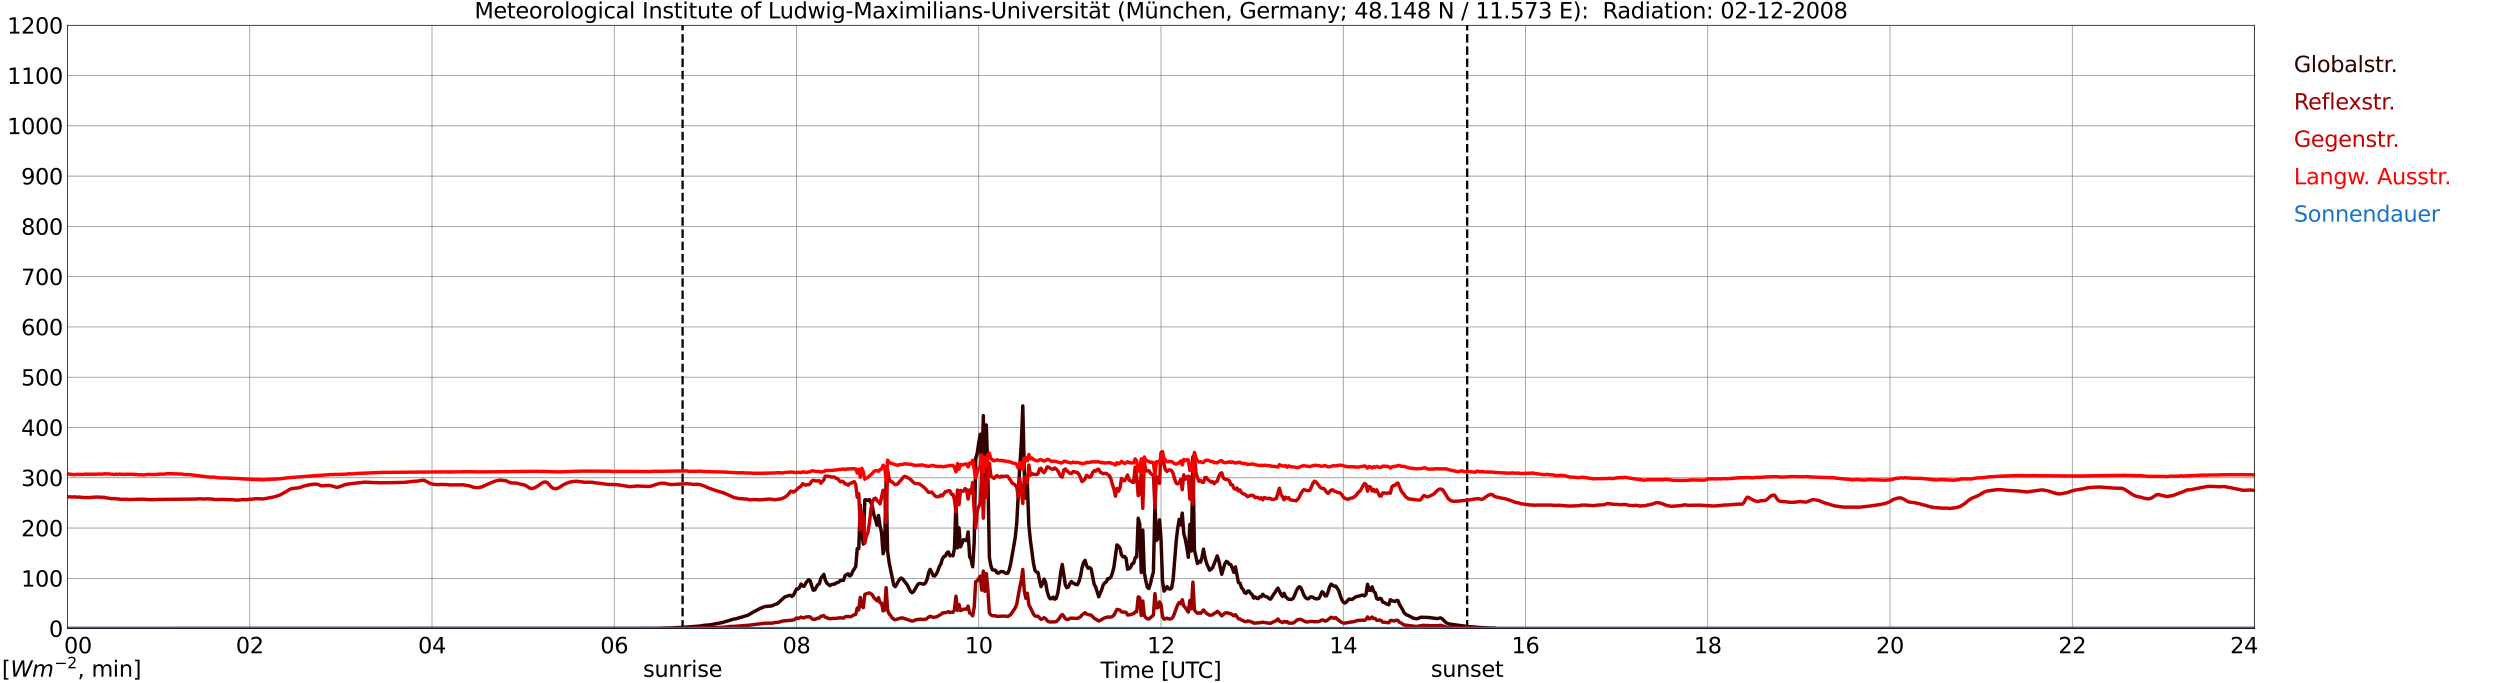 <?xml version="1.0" encoding="utf-8" standalone="no"?>
<!DOCTYPE svg PUBLIC "-//W3C//DTD SVG 1.1//EN"
  "http://www.w3.org/Graphics/SVG/1.1/DTD/svg11.dtd">
<svg xmlns:xlink="http://www.w3.org/1999/xlink" width="1085.4pt" height="296.64pt" viewBox="0 0 1085.4 296.64" xmlns="http://www.w3.org/2000/svg" version="1.1">
 <defs>
  <style type="text/css">*{stroke-linejoin: round; stroke-linecap: butt}</style>
 </defs>
 <g id="figure_1">
  <g id="patch_1">
   <path d="M 0 296.64 
L 1085.4 296.64 
L 1085.4 0 
L 0 0 
z
" style="fill: #ffffff"/>
  </g>
  <g id="axes_1">
   <g id="patch_2">
    <path d="M 29.306 272.909 
L 978.814 272.909 
L 978.814 10.976 
L 29.306 10.976 
z
" style="fill: #ffffff"/>
   </g>
   <g id="patch_3">
    <path d="M 978.814 272.909 
L 978.814 272.909 
L 978.814 10.976 
L 978.814 10.976 
z
" clip-path="url(#p017db17378)" style="fill: #d3d3d3; opacity: 0.25; stroke: #d3d3d3; stroke-linejoin: miter"/>
   </g>
   <g id="matplotlib.axis_1">
    <g id="xtick_1">
     <g id="line2d_1">
      <path d="M 29.306 272.909 
L 29.306 10.976 
" clip-path="url(#p017db17378)" style="fill: none; stroke: #808080; stroke-width: 0.3; stroke-linecap: square"/>
     </g>
     <g id="line2d_2"/>
     <g id="text_1">
      <!--    00 -->
      <g transform="translate(18.733 283.627) scale(0.095 -0.095)">
       <defs>
        <path id="DejaVuSans-20" transform="scale(0.016)"/>
        <path id="DejaVuSans-30" d="M 2034 4250 
Q 1547 4250 1301 3770 
Q 1056 3291 1056 2328 
Q 1056 1369 1301 889 
Q 1547 409 2034 409 
Q 2525 409 2770 889 
Q 3016 1369 3016 2328 
Q 3016 3291 2770 3770 
Q 2525 4250 2034 4250 
z
M 2034 4750 
Q 2819 4750 3233 4129 
Q 3647 3509 3647 2328 
Q 3647 1150 3233 529 
Q 2819 -91 2034 -91 
Q 1250 -91 836 529 
Q 422 1150 422 2328 
Q 422 3509 836 4129 
Q 1250 4750 2034 4750 
z
" transform="scale(0.016)"/>
       </defs>
       <use xlink:href="#DejaVuSans-20"/>
       <use xlink:href="#DejaVuSans-20" transform="translate(31.787 0)"/>
       <use xlink:href="#DejaVuSans-20" transform="translate(63.574 0)"/>
       <use xlink:href="#DejaVuSans-30" transform="translate(95.361 0)"/>
       <use xlink:href="#DejaVuSans-30" transform="translate(158.984 0)"/>
      </g>
     </g>
    </g>
    <g id="xtick_2">
     <g id="line2d_3">
      <path d="M 108.431 272.909 
L 108.431 10.976 
" clip-path="url(#p017db17378)" style="fill: none; stroke: #808080; stroke-width: 0.3; stroke-linecap: square"/>
     </g>
     <g id="line2d_4"/>
     <g id="text_2">
      <!-- 02 -->
      <g transform="translate(102.387 283.627) scale(0.095 -0.095)">
       <defs>
        <path id="DejaVuSans-32" d="M 1228 531 
L 3431 531 
L 3431 0 
L 469 0 
L 469 531 
Q 828 903 1448 1529 
Q 2069 2156 2228 2338 
Q 2531 2678 2651 2914 
Q 2772 3150 2772 3378 
Q 2772 3750 2511 3984 
Q 2250 4219 1831 4219 
Q 1534 4219 1204 4116 
Q 875 4013 500 3803 
L 500 4441 
Q 881 4594 1212 4672 
Q 1544 4750 1819 4750 
Q 2544 4750 2975 4387 
Q 3406 4025 3406 3419 
Q 3406 3131 3298 2873 
Q 3191 2616 2906 2266 
Q 2828 2175 2409 1742 
Q 1991 1309 1228 531 
z
" transform="scale(0.016)"/>
       </defs>
       <use xlink:href="#DejaVuSans-30"/>
       <use xlink:href="#DejaVuSans-32" transform="translate(63.623 0)"/>
      </g>
     </g>
    </g>
    <g id="xtick_3">
     <g id="line2d_5">
      <path d="M 187.557 272.909 
L 187.557 10.976 
" clip-path="url(#p017db17378)" style="fill: none; stroke: #808080; stroke-width: 0.3; stroke-linecap: square"/>
     </g>
     <g id="line2d_6"/>
     <g id="text_3">
      <!-- 04 -->
      <g transform="translate(181.513 283.627) scale(0.095 -0.095)">
       <defs>
        <path id="DejaVuSans-34" d="M 2419 4116 
L 825 1625 
L 2419 1625 
L 2419 4116 
z
M 2253 4666 
L 3047 4666 
L 3047 1625 
L 3713 1625 
L 3713 1100 
L 3047 1100 
L 3047 0 
L 2419 0 
L 2419 1100 
L 313 1100 
L 313 1709 
L 2253 4666 
z
" transform="scale(0.016)"/>
       </defs>
       <use xlink:href="#DejaVuSans-30"/>
       <use xlink:href="#DejaVuSans-34" transform="translate(63.623 0)"/>
      </g>
     </g>
    </g>
    <g id="xtick_4">
     <g id="line2d_7">
      <path d="M 266.683 272.909 
L 266.683 10.976 
" clip-path="url(#p017db17378)" style="fill: none; stroke: #808080; stroke-width: 0.3; stroke-linecap: square"/>
     </g>
     <g id="line2d_8"/>
     <g id="text_4">
      <!-- 06 -->
      <g transform="translate(260.638 283.627) scale(0.095 -0.095)">
       <defs>
        <path id="DejaVuSans-36" d="M 2113 2584 
Q 1688 2584 1439 2293 
Q 1191 2003 1191 1497 
Q 1191 994 1439 701 
Q 1688 409 2113 409 
Q 2538 409 2786 701 
Q 3034 994 3034 1497 
Q 3034 2003 2786 2293 
Q 2538 2584 2113 2584 
z
M 3366 4563 
L 3366 3988 
Q 3128 4100 2886 4159 
Q 2644 4219 2406 4219 
Q 1781 4219 1451 3797 
Q 1122 3375 1075 2522 
Q 1259 2794 1537 2939 
Q 1816 3084 2150 3084 
Q 2853 3084 3261 2657 
Q 3669 2231 3669 1497 
Q 3669 778 3244 343 
Q 2819 -91 2113 -91 
Q 1303 -91 875 529 
Q 447 1150 447 2328 
Q 447 3434 972 4092 
Q 1497 4750 2381 4750 
Q 2619 4750 2861 4703 
Q 3103 4656 3366 4563 
z
" transform="scale(0.016)"/>
       </defs>
       <use xlink:href="#DejaVuSans-30"/>
       <use xlink:href="#DejaVuSans-36" transform="translate(63.623 0)"/>
      </g>
     </g>
    </g>
    <g id="xtick_5">
     <g id="line2d_9">
      <path d="M 345.808 272.909 
L 345.808 10.976 
" clip-path="url(#p017db17378)" style="fill: none; stroke: #808080; stroke-width: 0.3; stroke-linecap: square"/>
     </g>
     <g id="line2d_10"/>
     <g id="text_5">
      <!-- 08 -->
      <g transform="translate(339.764 283.627) scale(0.095 -0.095)">
       <defs>
        <path id="DejaVuSans-38" d="M 2034 2216 
Q 1584 2216 1326 1975 
Q 1069 1734 1069 1313 
Q 1069 891 1326 650 
Q 1584 409 2034 409 
Q 2484 409 2743 651 
Q 3003 894 3003 1313 
Q 3003 1734 2745 1975 
Q 2488 2216 2034 2216 
z
M 1403 2484 
Q 997 2584 770 2862 
Q 544 3141 544 3541 
Q 544 4100 942 4425 
Q 1341 4750 2034 4750 
Q 2731 4750 3128 4425 
Q 3525 4100 3525 3541 
Q 3525 3141 3298 2862 
Q 3072 2584 2669 2484 
Q 3125 2378 3379 2068 
Q 3634 1759 3634 1313 
Q 3634 634 3220 271 
Q 2806 -91 2034 -91 
Q 1263 -91 848 271 
Q 434 634 434 1313 
Q 434 1759 690 2068 
Q 947 2378 1403 2484 
z
M 1172 3481 
Q 1172 3119 1398 2916 
Q 1625 2713 2034 2713 
Q 2441 2713 2670 2916 
Q 2900 3119 2900 3481 
Q 2900 3844 2670 4047 
Q 2441 4250 2034 4250 
Q 1625 4250 1398 4047 
Q 1172 3844 1172 3481 
z
" transform="scale(0.016)"/>
       </defs>
       <use xlink:href="#DejaVuSans-30"/>
       <use xlink:href="#DejaVuSans-38" transform="translate(63.623 0)"/>
      </g>
     </g>
    </g>
    <g id="xtick_6">
     <g id="line2d_11">
      <path d="M 424.934 272.909 
L 424.934 10.976 
" clip-path="url(#p017db17378)" style="fill: none; stroke: #808080; stroke-width: 0.3; stroke-linecap: square"/>
     </g>
     <g id="line2d_12"/>
     <g id="text_6">
      <!-- 10 -->
      <g transform="translate(418.89 283.627) scale(0.095 -0.095)">
       <defs>
        <path id="DejaVuSans-31" d="M 794 531 
L 1825 531 
L 1825 4091 
L 703 3866 
L 703 4441 
L 1819 4666 
L 2450 4666 
L 2450 531 
L 3481 531 
L 3481 0 
L 794 0 
L 794 531 
z
" transform="scale(0.016)"/>
       </defs>
       <use xlink:href="#DejaVuSans-31"/>
       <use xlink:href="#DejaVuSans-30" transform="translate(63.623 0)"/>
      </g>
     </g>
    </g>
    <g id="xtick_7">
     <g id="line2d_13">
      <path d="M 504.06 272.909 
L 504.06 10.976 
" clip-path="url(#p017db17378)" style="fill: none; stroke: #808080; stroke-width: 0.3; stroke-linecap: square"/>
     </g>
     <g id="line2d_14"/>
     <g id="text_7">
      <!-- 12 -->
      <g transform="translate(498.015 283.627) scale(0.095 -0.095)">
       <use xlink:href="#DejaVuSans-31"/>
       <use xlink:href="#DejaVuSans-32" transform="translate(63.623 0)"/>
      </g>
     </g>
    </g>
    <g id="xtick_8">
     <g id="line2d_15">
      <path d="M 583.185 272.909 
L 583.185 10.976 
" clip-path="url(#p017db17378)" style="fill: none; stroke: #808080; stroke-width: 0.3; stroke-linecap: square"/>
     </g>
     <g id="line2d_16"/>
     <g id="text_8">
      <!-- 14 -->
      <g transform="translate(577.141 283.627) scale(0.095 -0.095)">
       <use xlink:href="#DejaVuSans-31"/>
       <use xlink:href="#DejaVuSans-34" transform="translate(63.623 0)"/>
      </g>
     </g>
    </g>
    <g id="xtick_9">
     <g id="line2d_17">
      <path d="M 662.311 272.909 
L 662.311 10.976 
" clip-path="url(#p017db17378)" style="fill: none; stroke: #808080; stroke-width: 0.3; stroke-linecap: square"/>
     </g>
     <g id="line2d_18"/>
     <g id="text_9">
      <!-- 16 -->
      <g transform="translate(656.267 283.627) scale(0.095 -0.095)">
       <use xlink:href="#DejaVuSans-31"/>
       <use xlink:href="#DejaVuSans-36" transform="translate(63.623 0)"/>
      </g>
     </g>
    </g>
    <g id="xtick_10">
     <g id="line2d_19">
      <path d="M 741.437 272.909 
L 741.437 10.976 
" clip-path="url(#p017db17378)" style="fill: none; stroke: #808080; stroke-width: 0.3; stroke-linecap: square"/>
     </g>
     <g id="line2d_20"/>
     <g id="text_10">
      <!-- 18 -->
      <g transform="translate(735.392 283.627) scale(0.095 -0.095)">
       <use xlink:href="#DejaVuSans-31"/>
       <use xlink:href="#DejaVuSans-38" transform="translate(63.623 0)"/>
      </g>
     </g>
    </g>
    <g id="xtick_11">
     <g id="line2d_21">
      <path d="M 820.562 272.909 
L 820.562 10.976 
" clip-path="url(#p017db17378)" style="fill: none; stroke: #808080; stroke-width: 0.3; stroke-linecap: square"/>
     </g>
     <g id="line2d_22"/>
     <g id="text_11">
      <!-- 20 -->
      <g transform="translate(814.518 283.627) scale(0.095 -0.095)">
       <use xlink:href="#DejaVuSans-32"/>
       <use xlink:href="#DejaVuSans-30" transform="translate(63.623 0)"/>
      </g>
     </g>
    </g>
    <g id="xtick_12">
     <g id="line2d_23">
      <path d="M 899.688 272.909 
L 899.688 10.976 
" clip-path="url(#p017db17378)" style="fill: none; stroke: #808080; stroke-width: 0.3; stroke-linecap: square"/>
     </g>
     <g id="line2d_24"/>
     <g id="text_12">
      <!-- 22 -->
      <g transform="translate(893.644 283.627) scale(0.095 -0.095)">
       <use xlink:href="#DejaVuSans-32"/>
       <use xlink:href="#DejaVuSans-32" transform="translate(63.623 0)"/>
      </g>
     </g>
    </g>
    <g id="xtick_13">
     <g id="line2d_25">
      <path d="M 978.814 272.909 
L 978.814 10.976 
" clip-path="url(#p017db17378)" style="fill: none; stroke: #808080; stroke-width: 0.3; stroke-linecap: square"/>
     </g>
     <g id="line2d_26"/>
     <g id="text_13">
      <!-- 24    -->
      <g transform="translate(968.241 283.627) scale(0.095 -0.095)">
       <use xlink:href="#DejaVuSans-32"/>
       <use xlink:href="#DejaVuSans-34" transform="translate(63.623 0)"/>
       <use xlink:href="#DejaVuSans-20" transform="translate(127.246 0)"/>
       <use xlink:href="#DejaVuSans-20" transform="translate(159.033 0)"/>
       <use xlink:href="#DejaVuSans-20" transform="translate(190.82 0)"/>
      </g>
     </g>
    </g>
    <g id="text_14">
     <!-- Time [UTC] -->
     <g transform="translate(477.806 294.322) scale(0.095 -0.095)">
      <defs>
       <path id="DejaVuSans-54" d="M -19 4666 
L 3928 4666 
L 3928 4134 
L 2272 4134 
L 2272 0 
L 1638 0 
L 1638 4134 
L -19 4134 
L -19 4666 
z
" transform="scale(0.016)"/>
       <path id="DejaVuSans-69" d="M 603 3500 
L 1178 3500 
L 1178 0 
L 603 0 
L 603 3500 
z
M 603 4863 
L 1178 4863 
L 1178 4134 
L 603 4134 
L 603 4863 
z
" transform="scale(0.016)"/>
       <path id="DejaVuSans-6d" d="M 3328 2828 
Q 3544 3216 3844 3400 
Q 4144 3584 4550 3584 
Q 5097 3584 5394 3201 
Q 5691 2819 5691 2113 
L 5691 0 
L 5113 0 
L 5113 2094 
Q 5113 2597 4934 2840 
Q 4756 3084 4391 3084 
Q 3944 3084 3684 2787 
Q 3425 2491 3425 1978 
L 3425 0 
L 2847 0 
L 2847 2094 
Q 2847 2600 2669 2842 
Q 2491 3084 2119 3084 
Q 1678 3084 1418 2786 
Q 1159 2488 1159 1978 
L 1159 0 
L 581 0 
L 581 3500 
L 1159 3500 
L 1159 2956 
Q 1356 3278 1631 3431 
Q 1906 3584 2284 3584 
Q 2666 3584 2933 3390 
Q 3200 3197 3328 2828 
z
" transform="scale(0.016)"/>
       <path id="DejaVuSans-65" d="M 3597 1894 
L 3597 1613 
L 953 1613 
Q 991 1019 1311 708 
Q 1631 397 2203 397 
Q 2534 397 2845 478 
Q 3156 559 3463 722 
L 3463 178 
Q 3153 47 2828 -22 
Q 2503 -91 2169 -91 
Q 1331 -91 842 396 
Q 353 884 353 1716 
Q 353 2575 817 3079 
Q 1281 3584 2069 3584 
Q 2775 3584 3186 3129 
Q 3597 2675 3597 1894 
z
M 3022 2063 
Q 3016 2534 2758 2815 
Q 2500 3097 2075 3097 
Q 1594 3097 1305 2825 
Q 1016 2553 972 2059 
L 3022 2063 
z
" transform="scale(0.016)"/>
       <path id="DejaVuSans-5b" d="M 550 4863 
L 1875 4863 
L 1875 4416 
L 1125 4416 
L 1125 -397 
L 1875 -397 
L 1875 -844 
L 550 -844 
L 550 4863 
z
" transform="scale(0.016)"/>
       <path id="DejaVuSans-55" d="M 556 4666 
L 1191 4666 
L 1191 1831 
Q 1191 1081 1462 751 
Q 1734 422 2344 422 
Q 2950 422 3222 751 
Q 3494 1081 3494 1831 
L 3494 4666 
L 4128 4666 
L 4128 1753 
Q 4128 841 3676 375 
Q 3225 -91 2344 -91 
Q 1459 -91 1007 375 
Q 556 841 556 1753 
L 556 4666 
z
" transform="scale(0.016)"/>
       <path id="DejaVuSans-43" d="M 4122 4306 
L 4122 3641 
Q 3803 3938 3442 4084 
Q 3081 4231 2675 4231 
Q 1875 4231 1450 3742 
Q 1025 3253 1025 2328 
Q 1025 1406 1450 917 
Q 1875 428 2675 428 
Q 3081 428 3442 575 
Q 3803 722 4122 1019 
L 4122 359 
Q 3791 134 3420 21 
Q 3050 -91 2638 -91 
Q 1578 -91 968 557 
Q 359 1206 359 2328 
Q 359 3453 968 4101 
Q 1578 4750 2638 4750 
Q 3056 4750 3426 4639 
Q 3797 4528 4122 4306 
z
" transform="scale(0.016)"/>
       <path id="DejaVuSans-5d" d="M 1947 4863 
L 1947 -844 
L 622 -844 
L 622 -397 
L 1369 -397 
L 1369 4416 
L 622 4416 
L 622 4863 
L 1947 4863 
z
" transform="scale(0.016)"/>
      </defs>
      <use xlink:href="#DejaVuSans-54"/>
      <use xlink:href="#DejaVuSans-69" transform="translate(57.959 0)"/>
      <use xlink:href="#DejaVuSans-6d" transform="translate(85.742 0)"/>
      <use xlink:href="#DejaVuSans-65" transform="translate(183.154 0)"/>
      <use xlink:href="#DejaVuSans-20" transform="translate(244.678 0)"/>
      <use xlink:href="#DejaVuSans-5b" transform="translate(276.465 0)"/>
      <use xlink:href="#DejaVuSans-55" transform="translate(315.479 0)"/>
      <use xlink:href="#DejaVuSans-54" transform="translate(388.672 0)"/>
      <use xlink:href="#DejaVuSans-43" transform="translate(443.881 0)"/>
      <use xlink:href="#DejaVuSans-5d" transform="translate(513.705 0)"/>
     </g>
    </g>
   </g>
   <g id="matplotlib.axis_2">
    <g id="ytick_1">
     <g id="line2d_27">
      <path d="M 29.306 272.909 
L 978.814 272.909 
" clip-path="url(#p017db17378)" style="fill: none; stroke: #808080; stroke-width: 0.3; stroke-linecap: square"/>
     </g>
     <g id="line2d_28"/>
     <g id="text_15">
      <!-- 0 -->
      <g transform="translate(21.261 276.518) scale(0.095 -0.095)">
       <use xlink:href="#DejaVuSans-30"/>
      </g>
     </g>
    </g>
    <g id="ytick_2">
     <g id="line2d_29">
      <path d="M 29.306 251.081 
L 978.814 251.081 
" clip-path="url(#p017db17378)" style="fill: none; stroke: #808080; stroke-width: 0.3; stroke-linecap: square"/>
     </g>
     <g id="line2d_30"/>
     <g id="text_16">
      <!-- 100 -->
      <g transform="translate(9.173 254.69) scale(0.095 -0.095)">
       <use xlink:href="#DejaVuSans-31"/>
       <use xlink:href="#DejaVuSans-30" transform="translate(63.623 0)"/>
       <use xlink:href="#DejaVuSans-30" transform="translate(127.246 0)"/>
      </g>
     </g>
    </g>
    <g id="ytick_3">
     <g id="line2d_31">
      <path d="M 29.306 229.253 
L 978.814 229.253 
" clip-path="url(#p017db17378)" style="fill: none; stroke: #808080; stroke-width: 0.3; stroke-linecap: square"/>
     </g>
     <g id="line2d_32"/>
     <g id="text_17">
      <!-- 200 -->
      <g transform="translate(9.173 232.863) scale(0.095 -0.095)">
       <use xlink:href="#DejaVuSans-32"/>
       <use xlink:href="#DejaVuSans-30" transform="translate(63.623 0)"/>
       <use xlink:href="#DejaVuSans-30" transform="translate(127.246 0)"/>
      </g>
     </g>
    </g>
    <g id="ytick_4">
     <g id="line2d_33">
      <path d="M 29.306 207.426 
L 978.814 207.426 
" clip-path="url(#p017db17378)" style="fill: none; stroke: #808080; stroke-width: 0.3; stroke-linecap: square"/>
     </g>
     <g id="line2d_34"/>
     <g id="text_18">
      <!-- 300 -->
      <g transform="translate(9.173 211.035) scale(0.095 -0.095)">
       <defs>
        <path id="DejaVuSans-33" d="M 2597 2516 
Q 3050 2419 3304 2112 
Q 3559 1806 3559 1356 
Q 3559 666 3084 287 
Q 2609 -91 1734 -91 
Q 1441 -91 1130 -33 
Q 819 25 488 141 
L 488 750 
Q 750 597 1062 519 
Q 1375 441 1716 441 
Q 2309 441 2620 675 
Q 2931 909 2931 1356 
Q 2931 1769 2642 2001 
Q 2353 2234 1838 2234 
L 1294 2234 
L 1294 2753 
L 1863 2753 
Q 2328 2753 2575 2939 
Q 2822 3125 2822 3475 
Q 2822 3834 2567 4026 
Q 2313 4219 1838 4219 
Q 1578 4219 1281 4162 
Q 984 4106 628 3988 
L 628 4550 
Q 988 4650 1302 4700 
Q 1616 4750 1894 4750 
Q 2613 4750 3031 4423 
Q 3450 4097 3450 3541 
Q 3450 3153 3228 2886 
Q 3006 2619 2597 2516 
z
" transform="scale(0.016)"/>
       </defs>
       <use xlink:href="#DejaVuSans-33"/>
       <use xlink:href="#DejaVuSans-30" transform="translate(63.623 0)"/>
       <use xlink:href="#DejaVuSans-30" transform="translate(127.246 0)"/>
      </g>
     </g>
    </g>
    <g id="ytick_5">
     <g id="line2d_35">
      <path d="M 29.306 185.598 
L 978.814 185.598 
" clip-path="url(#p017db17378)" style="fill: none; stroke: #808080; stroke-width: 0.3; stroke-linecap: square"/>
     </g>
     <g id="line2d_36"/>
     <g id="text_19">
      <!-- 400 -->
      <g transform="translate(9.173 189.207) scale(0.095 -0.095)">
       <use xlink:href="#DejaVuSans-34"/>
       <use xlink:href="#DejaVuSans-30" transform="translate(63.623 0)"/>
       <use xlink:href="#DejaVuSans-30" transform="translate(127.246 0)"/>
      </g>
     </g>
    </g>
    <g id="ytick_6">
     <g id="line2d_37">
      <path d="M 29.306 163.77 
L 978.814 163.77 
" clip-path="url(#p017db17378)" style="fill: none; stroke: #808080; stroke-width: 0.3; stroke-linecap: square"/>
     </g>
     <g id="line2d_38"/>
     <g id="text_20">
      <!-- 500 -->
      <g transform="translate(9.173 167.379) scale(0.095 -0.095)">
       <defs>
        <path id="DejaVuSans-35" d="M 691 4666 
L 3169 4666 
L 3169 4134 
L 1269 4134 
L 1269 2991 
Q 1406 3038 1543 3061 
Q 1681 3084 1819 3084 
Q 2600 3084 3056 2656 
Q 3513 2228 3513 1497 
Q 3513 744 3044 326 
Q 2575 -91 1722 -91 
Q 1428 -91 1123 -41 
Q 819 9 494 109 
L 494 744 
Q 775 591 1075 516 
Q 1375 441 1709 441 
Q 2250 441 2565 725 
Q 2881 1009 2881 1497 
Q 2881 1984 2565 2268 
Q 2250 2553 1709 2553 
Q 1456 2553 1204 2497 
Q 953 2441 691 2322 
L 691 4666 
z
" transform="scale(0.016)"/>
       </defs>
       <use xlink:href="#DejaVuSans-35"/>
       <use xlink:href="#DejaVuSans-30" transform="translate(63.623 0)"/>
       <use xlink:href="#DejaVuSans-30" transform="translate(127.246 0)"/>
      </g>
     </g>
    </g>
    <g id="ytick_7">
     <g id="line2d_39">
      <path d="M 29.306 141.942 
L 978.814 141.942 
" clip-path="url(#p017db17378)" style="fill: none; stroke: #808080; stroke-width: 0.3; stroke-linecap: square"/>
     </g>
     <g id="line2d_40"/>
     <g id="text_21">
      <!-- 600 -->
      <g transform="translate(9.173 145.551) scale(0.095 -0.095)">
       <use xlink:href="#DejaVuSans-36"/>
       <use xlink:href="#DejaVuSans-30" transform="translate(63.623 0)"/>
       <use xlink:href="#DejaVuSans-30" transform="translate(127.246 0)"/>
      </g>
     </g>
    </g>
    <g id="ytick_8">
     <g id="line2d_41">
      <path d="M 29.306 120.114 
L 978.814 120.114 
" clip-path="url(#p017db17378)" style="fill: none; stroke: #808080; stroke-width: 0.3; stroke-linecap: square"/>
     </g>
     <g id="line2d_42"/>
     <g id="text_22">
      <!-- 700 -->
      <g transform="translate(9.173 123.724) scale(0.095 -0.095)">
       <defs>
        <path id="DejaVuSans-37" d="M 525 4666 
L 3525 4666 
L 3525 4397 
L 1831 0 
L 1172 0 
L 2766 4134 
L 525 4134 
L 525 4666 
z
" transform="scale(0.016)"/>
       </defs>
       <use xlink:href="#DejaVuSans-37"/>
       <use xlink:href="#DejaVuSans-30" transform="translate(63.623 0)"/>
       <use xlink:href="#DejaVuSans-30" transform="translate(127.246 0)"/>
      </g>
     </g>
    </g>
    <g id="ytick_9">
     <g id="line2d_43">
      <path d="M 29.306 98.287 
L 978.814 98.287 
" clip-path="url(#p017db17378)" style="fill: none; stroke: #808080; stroke-width: 0.3; stroke-linecap: square"/>
     </g>
     <g id="line2d_44"/>
     <g id="text_23">
      <!-- 800 -->
      <g transform="translate(9.173 101.896) scale(0.095 -0.095)">
       <use xlink:href="#DejaVuSans-38"/>
       <use xlink:href="#DejaVuSans-30" transform="translate(63.623 0)"/>
       <use xlink:href="#DejaVuSans-30" transform="translate(127.246 0)"/>
      </g>
     </g>
    </g>
    <g id="ytick_10">
     <g id="line2d_45">
      <path d="M 29.306 76.459 
L 978.814 76.459 
" clip-path="url(#p017db17378)" style="fill: none; stroke: #808080; stroke-width: 0.3; stroke-linecap: square"/>
     </g>
     <g id="line2d_46"/>
     <g id="text_24">
      <!-- 900 -->
      <g transform="translate(9.173 80.068) scale(0.095 -0.095)">
       <defs>
        <path id="DejaVuSans-39" d="M 703 97 
L 703 672 
Q 941 559 1184 500 
Q 1428 441 1663 441 
Q 2288 441 2617 861 
Q 2947 1281 2994 2138 
Q 2813 1869 2534 1725 
Q 2256 1581 1919 1581 
Q 1219 1581 811 2004 
Q 403 2428 403 3163 
Q 403 3881 828 4315 
Q 1253 4750 1959 4750 
Q 2769 4750 3195 4129 
Q 3622 3509 3622 2328 
Q 3622 1225 3098 567 
Q 2575 -91 1691 -91 
Q 1453 -91 1209 -44 
Q 966 3 703 97 
z
M 1959 2075 
Q 2384 2075 2632 2365 
Q 2881 2656 2881 3163 
Q 2881 3666 2632 3958 
Q 2384 4250 1959 4250 
Q 1534 4250 1286 3958 
Q 1038 3666 1038 3163 
Q 1038 2656 1286 2365 
Q 1534 2075 1959 2075 
z
" transform="scale(0.016)"/>
       </defs>
       <use xlink:href="#DejaVuSans-39"/>
       <use xlink:href="#DejaVuSans-30" transform="translate(63.623 0)"/>
       <use xlink:href="#DejaVuSans-30" transform="translate(127.246 0)"/>
      </g>
     </g>
    </g>
    <g id="ytick_11">
     <g id="line2d_47">
      <path d="M 29.306 54.631 
L 978.814 54.631 
" clip-path="url(#p017db17378)" style="fill: none; stroke: #808080; stroke-width: 0.3; stroke-linecap: square"/>
     </g>
     <g id="line2d_48"/>
     <g id="text_25">
      <!-- 1000 -->
      <g transform="translate(3.128 58.24) scale(0.095 -0.095)">
       <use xlink:href="#DejaVuSans-31"/>
       <use xlink:href="#DejaVuSans-30" transform="translate(63.623 0)"/>
       <use xlink:href="#DejaVuSans-30" transform="translate(127.246 0)"/>
       <use xlink:href="#DejaVuSans-30" transform="translate(190.869 0)"/>
      </g>
     </g>
    </g>
    <g id="ytick_12">
     <g id="line2d_49">
      <path d="M 29.306 32.803 
L 978.814 32.803 
" clip-path="url(#p017db17378)" style="fill: none; stroke: #808080; stroke-width: 0.3; stroke-linecap: square"/>
     </g>
     <g id="line2d_50"/>
     <g id="text_26">
      <!-- 1100 -->
      <g transform="translate(3.128 36.413) scale(0.095 -0.095)">
       <use xlink:href="#DejaVuSans-31"/>
       <use xlink:href="#DejaVuSans-31" transform="translate(63.623 0)"/>
       <use xlink:href="#DejaVuSans-30" transform="translate(127.246 0)"/>
       <use xlink:href="#DejaVuSans-30" transform="translate(190.869 0)"/>
      </g>
     </g>
    </g>
    <g id="ytick_13">
     <g id="line2d_51">
      <path d="M 29.306 10.976 
L 978.814 10.976 
" clip-path="url(#p017db17378)" style="fill: none; stroke: #808080; stroke-width: 0.3; stroke-linecap: square"/>
     </g>
     <g id="line2d_52"/>
     <g id="text_27">
      <!-- 1200 -->
      <g transform="translate(3.128 14.585) scale(0.095 -0.095)">
       <use xlink:href="#DejaVuSans-31"/>
       <use xlink:href="#DejaVuSans-32" transform="translate(63.623 0)"/>
       <use xlink:href="#DejaVuSans-30" transform="translate(127.246 0)"/>
       <use xlink:href="#DejaVuSans-30" transform="translate(190.869 0)"/>
      </g>
     </g>
    </g>
   </g>
   <g id="line2d_53">
    <path d="M 296.355 272.909 
L 296.355 10.976 
" clip-path="url(#p017db17378)" style="fill: none; stroke-dasharray: 3.7,1.6; stroke-dashoffset: 0; stroke: #000000"/>
   </g>
   <g id="line2d_54">
    <path d="M 636.991 272.909 
L 636.991 10.976 
" clip-path="url(#p017db17378)" style="fill: none; stroke-dasharray: 3.7,1.6; stroke-dashoffset: 0; stroke: #000000"/>
   </g>
   <g id="line2d_55">
    <path d="M 29.306 272.909 
L 284.486 272.835 
L 286.464 272.789 
L 288.442 272.697 
L 289.761 272.651 
L 290.42 272.697 
L 291.08 272.605 
L 291.739 272.651 
L 293.058 272.514 
L 295.696 272.422 
L 303.608 271.828 
L 305.586 271.507 
L 308.224 271.278 
L 311.521 270.682 
L 313.499 270.318 
L 317.455 269.128 
L 318.114 268.899 
L 319.433 268.67 
L 324.708 267.114 
L 327.346 265.557 
L 329.983 264.186 
L 331.961 263.361 
L 333.28 263.224 
L 334.599 263.132 
L 335.258 262.995 
L 336.577 262.401 
L 337.236 262.218 
L 337.896 261.759 
L 339.215 260.524 
L 340.533 259.334 
L 341.193 258.97 
L 341.852 258.832 
L 342.512 258.557 
L 343.171 258.465 
L 343.83 258.97 
L 344.49 258.374 
L 345.808 255.719 
L 346.468 255.719 
L 347.127 255.08 
L 347.787 253.569 
L 348.446 254.392 
L 349.105 254.53 
L 349.765 253.294 
L 350.424 252.38 
L 351.083 251.692 
L 351.743 252.105 
L 352.402 254.438 
L 353.062 256.224 
L 353.721 256.132 
L 355.04 253.844 
L 355.699 253.524 
L 356.359 251.144 
L 357.677 249.359 
L 358.337 251.967 
L 358.996 253.203 
L 360.315 254.255 
L 360.974 253.844 
L 361.634 253.615 
L 362.293 253.661 
L 362.952 253.111 
L 363.612 252.974 
L 364.271 252.609 
L 364.93 251.921 
L 365.59 252.013 
L 366.249 251.921 
L 366.909 249.817 
L 368.227 249.13 
L 368.887 250.046 
L 369.546 249.68 
L 370.206 248.078 
L 371.524 245.973 
L 372.184 238.148 
L 372.843 238.194 
L 373.502 219.293 
L 374.162 231.375 
L 374.821 236.225 
L 375.481 217.006 
L 376.14 216.96 
L 376.799 217.281 
L 377.459 216.914 
L 378.118 218.241 
L 378.777 220.073 
L 379.437 223.687 
L 380.096 225.564 
L 380.756 228.035 
L 381.415 223.825 
L 382.074 228.4 
L 382.734 231.146 
L 383.393 240.39 
L 384.053 238.011 
L 384.712 208.816 
L 385.371 239.384 
L 386.031 244.28 
L 388.009 253.934 
L 388.668 254.713 
L 389.328 253.707 
L 389.987 252.38 
L 390.646 251.417 
L 391.306 250.961 
L 391.965 251.417 
L 393.943 254.026 
L 395.262 256.68 
L 395.921 257.322 
L 396.581 256.955 
L 398.559 253.615 
L 399.218 253.294 
L 401.196 253.615 
L 401.856 253.019 
L 402.515 251.463 
L 403.175 248.628 
L 403.834 247.209 
L 404.493 248.444 
L 405.153 249.955 
L 405.812 250.09 
L 406.471 249.267 
L 407.131 247.94 
L 407.79 246.065 
L 408.45 244.921 
L 409.109 242.769 
L 409.768 241.625 
L 410.428 241.442 
L 411.087 240.023 
L 411.746 239.613 
L 412.406 241.304 
L 413.065 241.077 
L 413.725 241.304 
L 414.384 238.148 
L 415.043 217.739 
L 415.703 237.827 
L 416.362 229.179 
L 417.022 237.415 
L 418.34 234.304 
L 419 234.442 
L 419.659 234.76 
L 420.318 230.962 
L 420.978 241.717 
L 421.637 242.998 
L 422.297 246.065 
L 422.956 235.54 
L 423.615 198.976 
L 424.275 196.78 
L 424.934 192.113 
L 425.593 188.542 
L 426.253 206.435 
L 426.912 180.444 
L 427.572 206.847 
L 428.231 184.517 
L 428.89 206.435 
L 429.55 242.038 
L 430.209 245.652 
L 430.869 247.392 
L 432.187 247.573 
L 432.847 248.719 
L 433.506 248.855 
L 434.165 248.307 
L 434.825 248.123 
L 435.484 248.215 
L 436.803 248.946 
L 437.462 248.9 
L 438.122 247.527 
L 438.781 244.784 
L 440.759 233.525 
L 441.419 227.164 
L 442.737 202.682 
L 443.397 192.753 
L 444.056 176.234 
L 444.716 205.018 
L 445.375 216.274 
L 446.034 209.914 
L 446.694 227.989 
L 447.353 234.579 
L 448.672 244.463 
L 449.331 247.619 
L 449.991 248.398 
L 450.65 248.536 
L 451.309 251.921 
L 451.969 254.667 
L 452.628 253.432 
L 453.287 251.417 
L 453.947 252.79 
L 454.606 256.634 
L 455.266 258.878 
L 455.925 259.93 
L 456.584 259.93 
L 457.244 259.242 
L 457.903 260.159 
L 458.563 259.792 
L 459.222 257.642 
L 459.881 253.524 
L 460.541 248.353 
L 461.2 245.057 
L 462.519 253.934 
L 463.178 255.172 
L 463.838 254.851 
L 464.497 253.386 
L 465.156 252.471 
L 465.816 253.111 
L 467.134 253.753 
L 467.794 253.844 
L 468.453 252.471 
L 469.113 250.228 
L 469.772 246.475 
L 470.431 244.28 
L 471.091 243.273 
L 471.75 245.515 
L 472.409 246.705 
L 473.069 246.43 
L 473.728 246.98 
L 475.047 253.707 
L 475.706 254.851 
L 477.025 259.105 
L 478.344 255.903 
L 479.003 253.844 
L 479.663 253.019 
L 480.322 252.609 
L 480.981 251.19 
L 481.641 251.19 
L 482.3 250.594 
L 482.96 248.719 
L 483.619 246.203 
L 484.938 236.592 
L 485.597 237.096 
L 486.256 237.965 
L 486.916 240.94 
L 487.575 241.763 
L 488.235 241.625 
L 488.894 242.359 
L 489.553 247.117 
L 490.213 246.888 
L 490.872 246.292 
L 491.532 244.738 
L 492.191 244.555 
L 492.85 242.129 
L 493.51 241.854 
L 494.169 225.014 
L 494.828 227.623 
L 495.488 248.582 
L 496.147 230.139 
L 496.807 248.582 
L 497.466 252.196 
L 498.125 254.988 
L 498.785 255.536 
L 499.444 253.569 
L 500.103 250.64 
L 500.763 248.307 
L 501.422 218.379 
L 502.082 234.669 
L 502.741 233.8 
L 503.4 225.7 
L 504.06 233.846 
L 504.719 252.334 
L 505.379 256.634 
L 506.038 255.857 
L 506.697 254.667 
L 507.357 255.582 
L 508.016 255.765 
L 508.675 255.261 
L 509.335 251.463 
L 510.654 234.99 
L 511.313 229.317 
L 511.972 225.473 
L 512.632 227.898 
L 513.291 222.773 
L 513.95 231.696 
L 514.61 234.121 
L 515.269 237.69 
L 515.929 241.946 
L 516.588 227.669 
L 517.247 239.246 
L 517.907 198.336 
L 518.566 238.788 
L 519.885 244.646 
L 520.544 243.729 
L 521.204 244.096 
L 521.863 241.946 
L 522.522 238.423 
L 523.182 242.084 
L 523.841 244.509 
L 525.16 247.573 
L 525.819 247.117 
L 526.479 246.475 
L 528.457 241.35 
L 529.116 243.273 
L 530.435 249.313 
L 531.754 244.83 
L 532.413 243.729 
L 533.073 244.096 
L 533.732 245.011 
L 534.391 245.148 
L 535.71 248.49 
L 536.369 246.111 
L 537.688 252.974 
L 538.348 253.157 
L 539.007 255.215 
L 539.666 255.811 
L 540.326 257.322 
L 540.985 257.597 
L 541.644 256.634 
L 542.304 256.588 
L 542.963 257.642 
L 543.623 258.145 
L 544.282 259.655 
L 544.941 259.151 
L 545.601 259.747 
L 546.26 259.884 
L 546.919 259.061 
L 547.579 259.105 
L 548.238 258.007 
L 548.898 258.74 
L 549.557 259.015 
L 550.216 259.151 
L 550.876 259.792 
L 551.535 260.159 
L 552.195 259.334 
L 552.854 258.145 
L 553.513 257.322 
L 554.173 256.178 
L 554.832 255.353 
L 556.151 258.007 
L 556.81 258.97 
L 557.47 257.597 
L 558.129 259.015 
L 559.448 260.205 
L 560.766 260.205 
L 561.426 259.838 
L 562.085 258.42 
L 562.745 256.68 
L 563.404 255.49 
L 564.063 254.759 
L 564.723 255.034 
L 565.382 256.497 
L 566.042 258.236 
L 566.701 259.334 
L 567.36 259.93 
L 568.02 259.976 
L 568.679 259.38 
L 569.338 259.061 
L 569.998 259.334 
L 570.657 259.747 
L 571.317 259.976 
L 571.976 259.976 
L 572.635 259.792 
L 573.295 258.557 
L 573.954 256.909 
L 574.613 257.367 
L 575.273 258.695 
L 575.932 258.695 
L 576.592 257.001 
L 577.251 254.805 
L 577.91 253.615 
L 579.229 254.53 
L 579.889 254.438 
L 581.207 256.315 
L 581.867 258.511 
L 582.526 260.297 
L 583.185 261.395 
L 583.845 261.805 
L 584.504 261.44 
L 585.164 260.57 
L 585.823 260.068 
L 586.482 260.251 
L 587.142 260.205 
L 588.46 259.197 
L 589.779 258.832 
L 590.439 258.695 
L 591.098 258.42 
L 591.757 258.42 
L 592.417 258.695 
L 593.076 257.961 
L 593.736 253.661 
L 594.395 256.269 
L 595.054 256.315 
L 595.714 254.759 
L 596.373 256.726 
L 597.032 257.322 
L 597.692 259.838 
L 598.351 260.205 
L 599.011 259.747 
L 599.67 259.93 
L 600.329 261.395 
L 600.989 261.578 
L 601.648 262.034 
L 602.967 262.584 
L 603.626 260.386 
L 604.286 260.753 
L 605.604 261.165 
L 606.264 260.707 
L 606.923 260.707 
L 607.582 262.401 
L 608.901 264.597 
L 609.561 265.97 
L 610.22 266.611 
L 610.879 267.068 
L 611.539 267.251 
L 612.858 267.984 
L 613.517 268.349 
L 614.836 268.624 
L 615.495 268.578 
L 616.814 267.984 
L 620.111 268.074 
L 624.067 268.578 
L 625.386 268.257 
L 626.045 268.578 
L 628.023 270.501 
L 629.342 270.957 
L 637.914 272.101 
L 639.233 272.147 
L 641.87 272.422 
L 643.848 272.514 
L 645.167 272.605 
L 648.464 272.743 
L 649.123 272.697 
L 649.783 272.909 
L 978.154 272.909 
L 978.154 272.909 
" clip-path="url(#p017db17378)" style="fill: none; stroke: #330000; stroke-width: 1.5; stroke-linecap: square"/>
   </g>
   <g id="line2d_56">
    <path d="M 29.306 272.909 
L 298.333 272.909 
L 298.992 272.638 
L 300.311 272.686 
L 302.289 272.638 
L 306.246 272.546 
L 307.564 272.453 
L 308.224 272.546 
L 309.543 272.453 
L 312.839 272.407 
L 314.158 272.267 
L 314.818 272.267 
L 316.136 272.079 
L 316.796 271.988 
L 318.114 271.988 
L 325.368 271.429 
L 326.686 271.243 
L 331.961 270.591 
L 335.258 270.545 
L 336.577 270.265 
L 337.896 270.172 
L 339.215 269.801 
L 339.874 269.613 
L 344.49 269.194 
L 345.149 268.868 
L 345.808 268.31 
L 346.468 268.449 
L 347.127 268.31 
L 347.787 267.891 
L 348.446 268.218 
L 349.105 268.264 
L 349.765 267.891 
L 351.083 267.753 
L 351.743 267.845 
L 352.402 268.543 
L 353.062 268.917 
L 353.721 268.917 
L 355.04 268.358 
L 355.699 268.31 
L 356.359 267.565 
L 357.018 267.474 
L 357.677 267.24 
L 358.337 267.984 
L 359.655 268.449 
L 360.315 268.637 
L 361.634 268.449 
L 362.293 268.543 
L 364.93 268.218 
L 366.249 268.358 
L 366.909 267.753 
L 368.227 267.613 
L 368.887 267.799 
L 369.546 267.659 
L 370.865 266.915 
L 371.524 266.727 
L 372.184 263.981 
L 372.843 264.819 
L 373.502 259.376 
L 374.162 263.191 
L 374.821 263.796 
L 375.481 258.072 
L 376.14 257.793 
L 377.459 257.42 
L 378.118 257.793 
L 378.777 258.304 
L 379.437 259.515 
L 380.756 260.818 
L 381.415 259.467 
L 382.074 261.702 
L 382.734 261.842 
L 383.393 265.239 
L 384.053 264.819 
L 384.712 255.139 
L 385.371 265.007 
L 386.031 266.496 
L 386.69 267.286 
L 387.349 268.264 
L 388.009 268.823 
L 388.668 269.056 
L 391.306 268.264 
L 391.965 268.31 
L 395.921 269.661 
L 396.581 269.567 
L 397.899 269.008 
L 399.878 268.823 
L 400.537 268.962 
L 401.856 268.868 
L 402.515 268.497 
L 403.175 267.891 
L 403.834 267.565 
L 405.153 268.03 
L 406.471 267.845 
L 407.131 267.565 
L 407.79 267.1 
L 408.45 266.821 
L 409.109 266.216 
L 409.768 265.983 
L 410.428 266.031 
L 411.746 265.564 
L 412.406 265.983 
L 413.065 265.751 
L 413.725 265.891 
L 414.384 264.774 
L 415.043 258.863 
L 415.703 265.007 
L 416.362 262.493 
L 417.022 265.099 
L 418.34 264.494 
L 419.659 264.448 
L 420.318 263.145 
L 420.978 266.171 
L 421.637 266.542 
L 422.297 267.334 
L 422.956 263.61 
L 423.615 252.533 
L 424.275 252.162 
L 425.593 250.16 
L 426.253 256.211 
L 426.912 247.925 
L 427.572 256.721 
L 428.231 249.042 
L 428.89 255.743 
L 429.55 266.123 
L 430.209 266.961 
L 430.869 267.334 
L 432.187 267.334 
L 432.847 267.613 
L 436.144 267.474 
L 437.462 267.659 
L 438.122 267.334 
L 438.781 266.867 
L 440.759 263.935 
L 441.419 262.353 
L 442.737 254.999 
L 443.397 252.022 
L 444.056 247.228 
L 444.716 256.63 
L 445.375 259.747 
L 446.034 257.56 
L 446.694 262.586 
L 447.353 263.796 
L 448.672 266.587 
L 449.331 267.426 
L 450.65 267.565 
L 451.969 268.917 
L 452.628 268.637 
L 453.287 268.17 
L 453.947 268.589 
L 454.606 269.427 
L 455.266 269.892 
L 455.925 270.032 
L 457.903 269.986 
L 458.563 269.892 
L 459.222 269.288 
L 459.881 268.497 
L 460.541 267.426 
L 461.2 266.775 
L 461.859 267.565 
L 462.519 268.589 
L 463.178 268.962 
L 463.838 268.917 
L 464.497 268.497 
L 465.156 268.358 
L 466.475 268.449 
L 467.794 268.497 
L 469.113 267.799 
L 469.772 266.961 
L 471.091 266.031 
L 471.75 266.587 
L 472.409 266.821 
L 473.728 267.055 
L 475.047 268.404 
L 477.025 269.613 
L 477.685 269.242 
L 478.344 269.008 
L 479.003 268.497 
L 480.981 267.845 
L 481.641 267.939 
L 482.3 267.891 
L 482.96 267.659 
L 483.619 267.055 
L 484.938 264.588 
L 485.597 264.68 
L 486.256 264.913 
L 486.916 265.658 
L 487.575 265.797 
L 488.235 265.703 
L 488.894 265.843 
L 489.553 267.007 
L 490.872 266.867 
L 491.532 266.542 
L 492.191 266.45 
L 492.85 265.658 
L 493.51 265.612 
L 494.169 259.142 
L 494.828 259.515 
L 495.488 267.24 
L 496.147 260.958 
L 496.807 267.286 
L 497.466 268.124 
L 498.125 268.683 
L 498.785 268.729 
L 500.103 267.659 
L 500.763 267.055 
L 501.422 257.745 
L 502.082 263.89 
L 502.741 263.75 
L 503.4 261.329 
L 504.06 262.493 
L 504.719 267.705 
L 505.379 268.823 
L 506.697 268.404 
L 507.357 268.683 
L 508.016 268.729 
L 508.675 268.589 
L 509.335 267.799 
L 511.313 262.538 
L 511.972 261.563 
L 512.632 262.167 
L 513.291 260.351 
L 513.95 263.097 
L 514.61 263.75 
L 515.929 265.751 
L 516.588 260.725 
L 517.247 264.355 
L 517.907 252.766 
L 518.566 264.819 
L 519.226 265.658 
L 519.885 266.262 
L 520.544 266.077 
L 521.204 266.262 
L 521.863 265.658 
L 522.522 264.819 
L 523.182 265.658 
L 523.841 266.31 
L 525.16 267.1 
L 525.819 267.055 
L 526.479 266.867 
L 527.138 266.31 
L 527.797 266.031 
L 528.457 265.424 
L 529.116 265.891 
L 530.435 267.38 
L 531.754 266.216 
L 532.413 266.031 
L 533.073 266.077 
L 533.732 266.402 
L 534.391 266.45 
L 535.71 267.38 
L 536.369 266.867 
L 537.688 268.637 
L 538.348 268.729 
L 539.007 269.242 
L 539.666 269.427 
L 540.326 269.801 
L 540.985 269.94 
L 541.644 269.613 
L 542.304 269.661 
L 542.963 269.94 
L 543.623 270.032 
L 544.282 270.545 
L 545.601 270.451 
L 546.26 270.499 
L 546.919 270.265 
L 547.579 270.311 
L 548.238 270.126 
L 549.557 270.359 
L 550.876 270.545 
L 551.535 270.637 
L 552.854 269.986 
L 554.173 269.427 
L 554.832 268.729 
L 555.491 269.661 
L 556.81 270.311 
L 557.47 269.801 
L 558.129 270.08 
L 558.788 269.846 
L 559.448 270.545 
L 560.766 270.545 
L 561.426 270.451 
L 562.085 270.08 
L 563.404 269.008 
L 564.723 268.868 
L 566.701 269.892 
L 567.36 270.032 
L 568.02 269.986 
L 568.679 269.801 
L 569.998 269.801 
L 570.657 269.94 
L 572.635 269.846 
L 573.954 269.148 
L 574.613 269.242 
L 575.273 269.661 
L 575.932 269.521 
L 577.91 267.984 
L 579.229 268.449 
L 579.889 268.124 
L 580.548 268.777 
L 582.526 270.265 
L 583.185 270.499 
L 583.845 270.545 
L 586.482 270.08 
L 587.801 269.892 
L 589.779 269.288 
L 590.439 269.381 
L 591.098 269.242 
L 592.417 269.333 
L 593.076 268.962 
L 593.736 267.845 
L 594.395 268.683 
L 595.054 268.497 
L 595.714 267.891 
L 596.373 268.589 
L 597.032 268.497 
L 597.692 269.288 
L 598.351 269.333 
L 599.011 269.148 
L 599.67 269.427 
L 600.329 270.126 
L 600.989 270.126 
L 602.307 270.311 
L 602.967 270.359 
L 603.626 269.381 
L 604.286 269.381 
L 604.945 269.567 
L 605.604 269.521 
L 606.264 269.242 
L 606.923 269.381 
L 607.582 270.172 
L 608.242 270.451 
L 609.561 271.335 
L 614.836 271.988 
L 618.133 271.475 
L 619.451 271.614 
L 620.111 271.523 
L 620.77 271.662 
L 624.726 271.614 
L 625.386 271.523 
L 626.045 271.614 
L 628.023 272.313 
L 632.639 272.407 
L 634.617 272.546 
L 635.936 272.407 
L 636.595 272.546 
L 637.914 272.546 
L 639.892 272.592 
L 640.552 272.546 
L 641.211 272.909 
L 978.154 272.909 
L 978.154 272.909 
" clip-path="url(#p017db17378)" style="fill: none; stroke: #990000; stroke-width: 1.5; stroke-linecap: square"/>
   </g>
   <g id="line2d_57">
    <path d="M 29.306 215.657 
L 31.284 215.788 
L 32.603 215.709 
L 33.262 215.849 
L 34.581 215.803 
L 35.9 215.986 
L 38.537 216.037 
L 41.834 215.79 
L 43.812 215.864 
L 44.472 215.938 
L 45.131 215.868 
L 45.79 216.093 
L 47.768 216.386 
L 48.428 216.536 
L 49.087 216.429 
L 49.747 216.55 
L 50.406 216.456 
L 51.065 216.711 
L 51.725 216.639 
L 52.384 216.825 
L 53.703 216.75 
L 54.362 216.857 
L 55.022 216.702 
L 55.681 216.892 
L 58.319 216.818 
L 59.637 216.777 
L 62.275 216.737 
L 63.594 216.844 
L 65.572 216.921 
L 67.55 216.897 
L 68.869 216.825 
L 82.716 216.7 
L 85.353 216.663 
L 86.672 216.523 
L 87.991 216.648 
L 90.628 216.578 
L 91.947 216.718 
L 92.606 216.72 
L 93.266 216.879 
L 97.222 216.818 
L 99.2 216.938 
L 101.178 216.953 
L 102.497 217.143 
L 104.475 217.019 
L 105.135 216.901 
L 106.453 216.949 
L 107.772 216.883 
L 108.431 216.737 
L 109.091 216.75 
L 111.069 216.508 
L 112.388 216.545 
L 114.366 216.619 
L 118.982 215.742 
L 120.3 215.345 
L 121.619 214.869 
L 124.916 213.051 
L 125.575 212.527 
L 126.894 212.075 
L 129.532 211.815 
L 130.191 211.68 
L 131.51 211.136 
L 132.829 210.824 
L 133.488 210.717 
L 134.147 210.473 
L 136.785 210.165 
L 138.104 210.34 
L 139.422 210.925 
L 140.741 210.883 
L 142.719 210.743 
L 143.379 210.802 
L 145.357 211.361 
L 146.016 211.549 
L 146.676 211.538 
L 148.654 210.885 
L 149.972 210.335 
L 152.61 209.966 
L 154.588 209.746 
L 158.544 209.316 
L 159.863 209.421 
L 160.523 209.399 
L 161.841 209.521 
L 163.16 209.517 
L 164.479 209.584 
L 169.754 209.565 
L 175.688 209.418 
L 179.645 208.962 
L 180.963 208.897 
L 183.601 208.486 
L 184.26 208.567 
L 185.579 209.244 
L 186.898 209.944 
L 188.217 210.27 
L 190.195 210.418 
L 191.513 210.322 
L 194.151 210.398 
L 195.47 210.529 
L 200.085 210.501 
L 200.745 210.446 
L 204.042 210.981 
L 205.36 211.485 
L 206.02 211.662 
L 207.339 211.719 
L 207.998 211.686 
L 209.317 211.333 
L 212.614 209.842 
L 214.592 209.023 
L 216.57 208.473 
L 217.889 208.499 
L 219.867 208.777 
L 221.186 209.458 
L 221.845 209.626 
L 224.482 209.774 
L 225.801 210.161 
L 227.779 210.567 
L 228.439 210.909 
L 229.757 211.789 
L 230.417 212.097 
L 231.076 212.125 
L 232.395 211.643 
L 233.714 210.861 
L 235.033 209.881 
L 235.692 209.449 
L 236.351 209.301 
L 237.011 209.27 
L 237.67 209.584 
L 238.329 210.226 
L 238.989 211.058 
L 239.648 211.651 
L 240.308 212.064 
L 241.626 212.164 
L 242.945 211.59 
L 244.264 210.647 
L 245.583 209.99 
L 247.561 209.244 
L 250.198 208.929 
L 251.517 209.087 
L 254.155 209.399 
L 255.473 209.349 
L 257.451 209.418 
L 258.77 209.691 
L 260.089 209.805 
L 262.726 210.163 
L 264.045 210.311 
L 268.002 210.42 
L 273.277 211.285 
L 275.914 211.082 
L 276.573 210.994 
L 281.849 211.224 
L 282.508 211.128 
L 285.805 210.023 
L 287.124 209.785 
L 288.442 209.809 
L 289.102 209.899 
L 289.761 210.13 
L 290.42 210.193 
L 291.08 210.388 
L 293.717 210.259 
L 298.333 209.992 
L 298.992 210.145 
L 299.652 210.11 
L 300.971 210.331 
L 302.949 210.235 
L 304.267 210.488 
L 306.246 211.186 
L 306.905 211.603 
L 310.202 212.784 
L 313.499 213.815 
L 314.158 213.969 
L 318.774 216.05 
L 321.411 216.534 
L 322.071 216.486 
L 323.39 216.68 
L 324.049 216.637 
L 325.368 216.997 
L 327.346 216.859 
L 329.983 217.041 
L 333.94 216.643 
L 336.577 216.969 
L 337.896 216.726 
L 338.555 216.726 
L 340.533 216.028 
L 341.852 215.078 
L 342.512 214.295 
L 343.171 213.312 
L 343.83 213.269 
L 344.49 213.681 
L 345.808 212.701 
L 346.468 211.957 
L 347.787 211.075 
L 348.446 210.051 
L 349.105 210.263 
L 349.765 210.669 
L 350.424 210.442 
L 351.083 210.431 
L 351.743 210.001 
L 352.402 208.895 
L 353.062 208.521 
L 354.38 208.84 
L 355.699 208.676 
L 356.359 209.824 
L 357.677 208.331 
L 358.337 206.69 
L 359.655 206.793 
L 360.315 206.902 
L 360.974 207.15 
L 361.634 207.074 
L 362.293 207.14 
L 362.952 207.679 
L 363.612 207.805 
L 364.93 209.22 
L 365.59 208.949 
L 366.249 209.228 
L 366.909 210.141 
L 367.568 210.104 
L 368.227 210.66 
L 368.887 209.992 
L 370.865 209.113 
L 371.524 210.361 
L 372.184 215.919 
L 372.843 214.255 
L 373.502 230.214 
L 374.162 222.509 
L 374.821 224.259 
L 375.481 235.813 
L 376.14 232.763 
L 376.799 231.207 
L 377.459 227.112 
L 378.118 221.258 
L 378.777 217.706 
L 379.437 216.547 
L 380.096 216.27 
L 380.756 217.279 
L 381.415 217.809 
L 382.074 218.78 
L 383.393 212.848 
L 384.053 213.153 
L 384.712 226.996 
L 385.371 203.951 
L 386.031 207.993 
L 386.69 209.071 
L 387.349 209.204 
L 388.009 209.958 
L 388.668 210.394 
L 389.328 210.318 
L 389.987 209.848 
L 390.646 209.001 
L 391.306 208.344 
L 391.965 207.45 
L 392.624 206.819 
L 393.284 206.982 
L 394.603 207.661 
L 395.262 208.124 
L 396.581 209.414 
L 397.24 209.868 
L 397.899 210.016 
L 398.559 209.94 
L 399.218 210.108 
L 400.537 211.079 
L 401.856 212.249 
L 403.175 213.799 
L 404.493 213.66 
L 405.153 214.338 
L 405.812 215.19 
L 406.471 215.628 
L 407.79 215.611 
L 408.45 214.882 
L 409.109 215.279 
L 410.428 213.498 
L 411.087 213.384 
L 411.746 213.033 
L 412.406 213.075 
L 413.065 214.565 
L 413.725 214.616 
L 414.384 216.914 
L 415.043 222.36 
L 415.703 212.758 
L 416.362 219.11 
L 417.022 212.909 
L 417.681 213.251 
L 418.34 213.227 
L 419 212.134 
L 419.659 212.607 
L 420.318 216.68 
L 420.978 212.688 
L 421.637 214.072 
L 422.297 209.464 
L 422.956 221.55 
L 423.615 229.247 
L 424.275 221.539 
L 425.593 218.318 
L 426.253 204.479 
L 426.912 224.964 
L 427.572 207.351 
L 428.231 215.847 
L 428.89 202.868 
L 429.55 201.124 
L 430.209 206.753 
L 430.869 207.133 
L 431.528 207.67 
L 432.187 207.142 
L 432.847 206.467 
L 433.506 206.982 
L 434.165 207.199 
L 434.825 206.692 
L 435.484 207.046 
L 436.144 206.707 
L 436.803 206.784 
L 437.462 206.738 
L 438.781 208.622 
L 439.44 209.685 
L 440.759 210.556 
L 441.419 211.492 
L 442.078 215.65 
L 442.737 207.749 
L 444.056 218.586 
L 444.716 207.185 
L 445.375 207.081 
L 446.034 209.637 
L 446.694 201.901 
L 447.353 206.299 
L 448.012 205.599 
L 448.672 206.02 
L 449.331 205.889 
L 449.991 206.059 
L 450.65 205.662 
L 451.309 203.617 
L 451.969 203.315 
L 452.628 204.634 
L 453.287 205.208 
L 453.947 204.267 
L 454.606 202.689 
L 455.266 202.789 
L 455.925 203.307 
L 456.584 203.63 
L 457.244 203.745 
L 457.903 203.147 
L 458.563 203.614 
L 459.222 204.306 
L 460.541 206.825 
L 461.2 207.144 
L 461.859 204.095 
L 462.519 203.612 
L 463.178 204.365 
L 464.497 205.513 
L 465.156 205.535 
L 465.816 204.78 
L 466.475 204.817 
L 467.134 205.064 
L 467.794 205.164 
L 468.453 205.991 
L 469.113 207.356 
L 469.772 209.078 
L 470.431 208.654 
L 471.091 207.88 
L 471.75 206.384 
L 472.409 206.716 
L 473.069 207.223 
L 473.728 206.832 
L 474.388 205.118 
L 475.047 204.381 
L 475.706 204.544 
L 476.366 203.876 
L 477.025 203.728 
L 477.685 204.966 
L 479.003 205.684 
L 479.663 205.542 
L 480.322 205.52 
L 480.981 206.133 
L 481.641 206.426 
L 482.3 207.919 
L 482.96 210.35 
L 483.619 212.328 
L 484.278 215.432 
L 484.938 212.068 
L 485.597 213.286 
L 486.256 211.83 
L 486.916 207.718 
L 487.575 208.521 
L 488.235 208.733 
L 488.894 207.615 
L 489.553 206.188 
L 490.213 208.475 
L 490.872 208.657 
L 491.532 209.331 
L 492.191 209.403 
L 492.85 202.785 
L 493.51 207.111 
L 494.169 215.187 
L 494.828 213.915 
L 495.488 204.73 
L 496.147 220.712 
L 496.807 200.495 
L 497.466 204.501 
L 498.125 204.376 
L 498.785 204.389 
L 499.444 205.367 
L 500.103 206.005 
L 500.763 206.221 
L 501.422 220.372 
L 502.082 206.939 
L 502.741 207.694 
L 503.4 209.877 
L 504.06 196.507 
L 504.719 196.09 
L 505.379 201.748 
L 506.038 204.086 
L 506.697 204.66 
L 507.357 204.04 
L 508.016 204.007 
L 508.675 204.315 
L 509.335 205.627 
L 509.994 208.028 
L 510.654 209.741 
L 511.313 210.071 
L 511.972 209.571 
L 512.632 208.115 
L 513.291 212.603 
L 513.95 206.153 
L 514.61 208.063 
L 515.269 207.094 
L 515.929 206.747 
L 516.588 216.694 
L 517.247 206.917 
L 517.907 218.913 
L 518.566 197.105 
L 519.226 205.203 
L 519.885 207.384 
L 520.544 208.967 
L 521.204 208.515 
L 521.863 209.346 
L 522.522 209.407 
L 523.182 207.299 
L 523.841 207.391 
L 524.501 208.347 
L 525.16 208.772 
L 525.819 209.353 
L 526.479 209.076 
L 527.138 209.999 
L 527.797 209.257 
L 528.457 208.98 
L 529.116 206.943 
L 529.776 205.633 
L 530.435 205.273 
L 531.094 207.45 
L 531.754 208.059 
L 533.073 208.275 
L 533.732 208.692 
L 534.391 210.429 
L 535.051 210.495 
L 535.71 211.992 
L 536.369 212.426 
L 537.029 211.878 
L 537.688 213.184 
L 538.348 212.706 
L 539.007 213.863 
L 539.666 214.395 
L 540.326 214.452 
L 541.644 215.641 
L 542.963 215.122 
L 543.623 215.024 
L 544.282 215.229 
L 544.941 216.091 
L 545.601 215.886 
L 546.26 216.045 
L 546.919 216.563 
L 547.579 216.115 
L 548.238 217.023 
L 548.898 216.004 
L 549.557 216.296 
L 550.216 216.44 
L 550.876 216.318 
L 551.535 216.41 
L 552.195 216.835 
L 552.854 216.827 
L 554.173 216.414 
L 554.832 213.913 
L 555.491 211.959 
L 556.151 214.762 
L 556.81 215.624 
L 557.47 216.982 
L 558.129 215.827 
L 558.788 216.392 
L 559.448 216.05 
L 560.107 216.99 
L 562.745 217.427 
L 563.404 216.844 
L 564.063 215.897 
L 564.723 214.428 
L 565.382 213.36 
L 566.042 212.605 
L 567.36 212.913 
L 568.02 213.077 
L 568.679 212.821 
L 569.338 211.477 
L 569.998 209.842 
L 570.657 208.925 
L 571.317 209.191 
L 573.295 211.691 
L 573.954 212.084 
L 574.613 212.005 
L 575.273 212.671 
L 575.932 213.725 
L 576.592 214.221 
L 577.91 212.773 
L 578.57 212.662 
L 579.229 213.21 
L 579.889 213.384 
L 580.548 213.753 
L 581.867 214.039 
L 582.526 214.696 
L 583.185 215.753 
L 583.845 216.362 
L 585.164 216.774 
L 586.482 216.259 
L 587.142 216.196 
L 587.801 215.868 
L 588.46 215.318 
L 589.12 214.607 
L 589.779 213.668 
L 590.439 213.221 
L 591.098 212.193 
L 591.757 210.894 
L 592.417 209.905 
L 593.076 210.335 
L 593.736 213.236 
L 594.395 211.202 
L 595.054 211.52 
L 595.714 213.162 
L 596.373 212.505 
L 597.032 213.481 
L 597.692 212.693 
L 599.011 215.338 
L 599.67 215.347 
L 600.329 214.015 
L 600.989 214.011 
L 601.648 214.124 
L 602.307 214.111 
L 602.967 213.963 
L 603.626 214.124 
L 604.286 211.381 
L 604.945 210.776 
L 605.604 210.804 
L 606.264 209.951 
L 606.923 209.733 
L 608.242 212.882 
L 608.901 213.924 
L 609.561 214.635 
L 610.22 215.622 
L 611.539 216.574 
L 616.154 217.139 
L 616.814 216.938 
L 618.133 215.144 
L 618.792 215.329 
L 619.451 215.718 
L 620.111 215.668 
L 622.089 214.705 
L 622.748 214.26 
L 624.067 212.906 
L 624.726 212.413 
L 625.386 212.335 
L 626.045 212.424 
L 626.705 213.109 
L 628.683 216.375 
L 630.001 217.479 
L 631.32 217.667 
L 633.958 217.486 
L 638.573 216.951 
L 640.552 216.6 
L 641.87 216.462 
L 642.53 216.7 
L 643.189 216.798 
L 643.848 216.665 
L 645.827 215.207 
L 647.145 214.64 
L 647.805 214.707 
L 649.123 215.655 
L 652.42 216.364 
L 653.08 216.427 
L 656.377 217.464 
L 657.036 217.813 
L 658.355 218.189 
L 659.014 218.263 
L 660.333 218.693 
L 664.289 219.245 
L 665.608 219.23 
L 666.267 219.398 
L 666.927 219.282 
L 673.521 219.28 
L 674.839 219.429 
L 676.817 219.348 
L 681.433 219.715 
L 685.389 219.553 
L 686.049 219.477 
L 686.708 219.278 
L 688.027 219.3 
L 688.686 219.285 
L 689.346 219.418 
L 690.664 219.413 
L 691.983 219.553 
L 693.302 219.315 
L 695.939 219.169 
L 696.599 219.073 
L 697.918 218.577 
L 698.577 218.728 
L 699.236 218.697 
L 699.896 218.961 
L 700.555 218.913 
L 701.215 219.012 
L 701.874 218.94 
L 703.193 219.125 
L 705.171 219.023 
L 705.83 219.016 
L 707.149 219.394 
L 709.127 219.518 
L 710.446 219.361 
L 711.765 219.682 
L 714.402 219.54 
L 715.062 219.3 
L 716.38 219.106 
L 717.699 218.719 
L 719.018 218.263 
L 719.677 218.198 
L 720.996 218.455 
L 723.633 219.45 
L 725.612 219.826 
L 729.568 219.54 
L 730.887 219.287 
L 731.546 219.151 
L 732.865 219.391 
L 738.14 219.324 
L 744.074 219.699 
L 747.371 219.424 
L 748.69 219.256 
L 750.009 219.232 
L 755.284 218.835 
L 755.943 218.968 
L 756.602 218.761 
L 757.262 218.069 
L 757.921 216.698 
L 758.581 215.868 
L 759.24 215.995 
L 759.899 216.458 
L 761.218 217.117 
L 762.537 217.663 
L 763.196 217.741 
L 764.515 217.401 
L 766.493 217.298 
L 767.153 216.825 
L 768.471 215.641 
L 769.131 215.17 
L 769.79 214.976 
L 770.449 215.011 
L 771.768 216.942 
L 772.428 217.468 
L 773.087 217.678 
L 775.065 217.82 
L 775.725 217.85 
L 776.384 218.056 
L 777.043 218.029 
L 778.362 218.117 
L 781.659 217.744 
L 783.637 217.992 
L 784.296 217.964 
L 785.615 217.444 
L 786.934 216.932 
L 787.593 216.914 
L 789.572 217.294 
L 790.231 217.514 
L 790.89 217.894 
L 792.868 218.527 
L 795.506 219.348 
L 796.825 219.717 
L 797.484 219.725 
L 798.803 220.009 
L 799.462 220 
L 800.122 220.153 
L 806.056 220.19 
L 807.375 220.193 
L 811.99 219.682 
L 815.287 219.182 
L 816.606 218.986 
L 818.584 218.54 
L 819.903 218.053 
L 820.562 217.774 
L 821.881 216.892 
L 823.859 216.259 
L 825.178 216.139 
L 826.497 216.683 
L 828.475 217.844 
L 829.794 218.097 
L 831.112 218.211 
L 832.431 218.542 
L 833.091 218.625 
L 834.409 219.025 
L 836.388 219.512 
L 837.047 219.763 
L 838.366 220.081 
L 839.684 220.326 
L 842.981 220.594 
L 844.959 220.633 
L 845.619 220.603 
L 846.278 220.775 
L 848.916 220.463 
L 850.894 219.952 
L 852.872 218.754 
L 854.85 217.1 
L 856.169 216.277 
L 858.806 215.201 
L 861.444 213.638 
L 862.763 213.197 
L 866.719 212.61 
L 868.697 212.601 
L 871.994 212.926 
L 875.95 213.131 
L 879.907 213.592 
L 881.885 213.323 
L 886.5 212.682 
L 887.819 212.848 
L 889.138 213.144 
L 893.094 214.362 
L 894.413 214.439 
L 897.71 213.828 
L 899.029 213.295 
L 901.007 212.773 
L 902.985 212.426 
L 904.304 212.273 
L 906.282 211.769 
L 908.26 211.603 
L 911.557 211.431 
L 918.151 211.944 
L 921.448 212.005 
L 922.766 212.693 
L 924.085 213.529 
L 925.404 214.448 
L 926.723 215.172 
L 927.382 215.434 
L 929.36 215.838 
L 930.679 216.24 
L 932.657 216.587 
L 933.976 216.29 
L 935.295 215.454 
L 935.954 214.995 
L 936.613 214.762 
L 937.273 214.738 
L 938.592 215.072 
L 939.91 215.384 
L 940.57 215.554 
L 941.229 215.589 
L 941.888 215.34 
L 942.548 215.34 
L 943.867 214.95 
L 947.823 213.485 
L 949.142 212.867 
L 949.801 212.684 
L 951.12 212.627 
L 953.098 212.201 
L 958.373 211.184 
L 961.01 211.176 
L 962.989 211.328 
L 964.307 211.313 
L 965.626 211.226 
L 970.242 212.097 
L 973.539 212.832 
L 974.857 212.845 
L 976.836 212.723 
L 978.154 212.85 
L 978.154 212.85 
" clip-path="url(#p017db17378)" style="fill: none; stroke: #cc0000; stroke-width: 1.5; stroke-linecap: square"/>
   </g>
   <g id="line2d_58">
    <path d="M 29.306 205.732 
L 31.284 206.007 
L 32.603 206.068 
L 33.262 205.933 
L 35.9 205.991 
L 36.559 205.882 
L 41.175 205.893 
L 43.812 205.799 
L 44.472 205.889 
L 45.131 205.712 
L 47.768 205.782 
L 48.428 205.908 
L 49.087 205.906 
L 49.747 206.024 
L 50.406 205.834 
L 51.065 205.987 
L 51.725 205.841 
L 53.043 205.943 
L 57 205.893 
L 58.978 205.976 
L 60.297 206.164 
L 60.956 206.055 
L 62.275 206.214 
L 64.253 205.97 
L 66.231 206.015 
L 68.209 205.967 
L 68.869 205.841 
L 70.847 205.874 
L 72.166 205.701 
L 74.144 205.644 
L 79.419 205.865 
L 80.078 206.029 
L 82.056 206.015 
L 89.969 207.048 
L 91.288 207.109 
L 91.947 207.212 
L 92.606 207.098 
L 93.925 207.314 
L 96.563 207.554 
L 97.222 207.458 
L 98.541 207.563 
L 103.816 207.777 
L 109.091 208.12 
L 111.728 208.216 
L 114.366 208.331 
L 115.685 208.161 
L 117.003 208.185 
L 117.663 208.056 
L 119.641 208.03 
L 120.96 207.914 
L 122.278 207.781 
L 124.257 207.515 
L 126.894 207.262 
L 144.038 206.007 
L 144.697 206.039 
L 145.357 205.954 
L 146.676 205.989 
L 147.994 205.93 
L 150.632 205.858 
L 151.291 205.712 
L 153.269 205.732 
L 154.588 205.566 
L 165.798 205.11 
L 168.435 205.101 
L 171.732 205.053 
L 193.492 204.872 
L 194.81 204.933 
L 196.788 204.883 
L 200.085 204.883 
L 201.404 204.811 
L 202.723 204.811 
L 204.042 204.78 
L 207.998 204.9 
L 233.054 204.623 
L 235.033 204.712 
L 235.692 204.656 
L 237.011 204.708 
L 239.648 204.797 
L 242.945 204.889 
L 248.22 204.677 
L 250.198 204.618 
L 252.176 204.56 
L 256.133 204.538 
L 260.748 204.568 
L 264.705 204.584 
L 266.023 204.701 
L 274.595 204.68 
L 282.508 204.752 
L 283.827 204.594 
L 285.145 204.647 
L 298.333 204.433 
L 298.992 204.71 
L 299.652 204.59 
L 302.289 204.642 
L 303.608 204.546 
L 307.564 204.817 
L 308.224 204.706 
L 308.883 204.841 
L 314.818 204.948 
L 316.796 205.088 
L 318.774 205.21 
L 321.411 205.284 
L 322.73 205.23 
L 323.39 205.343 
L 325.368 205.372 
L 327.346 205.478 
L 331.302 205.47 
L 333.28 205.409 
L 335.918 205.326 
L 336.577 205.352 
L 337.236 205.225 
L 337.896 205.212 
L 339.215 205.31 
L 339.874 205.326 
L 340.533 205.153 
L 342.512 205.027 
L 343.83 204.918 
L 344.49 205.059 
L 345.149 205.081 
L 345.808 205.254 
L 346.468 205.027 
L 347.787 205.193 
L 348.446 204.865 
L 349.105 204.909 
L 349.765 205.131 
L 351.743 204.821 
L 352.402 204.424 
L 353.062 204.431 
L 354.38 204.704 
L 355.699 204.653 
L 356.359 205.038 
L 357.018 204.791 
L 357.677 204.767 
L 358.337 204.274 
L 361.634 204.21 
L 362.293 204.062 
L 362.952 204.088 
L 364.271 203.776 
L 364.93 203.833 
L 366.249 203.601 
L 366.909 203.857 
L 367.568 203.623 
L 370.865 203.49 
L 371.524 203.571 
L 372.184 205.354 
L 372.843 203.717 
L 373.502 207.185 
L 374.162 203.307 
L 374.821 204.99 
L 375.481 208.052 
L 376.14 207.528 
L 376.799 207.308 
L 378.777 205.459 
L 379.437 204.647 
L 380.096 204.348 
L 380.756 204.363 
L 381.415 204.601 
L 382.074 203.922 
L 382.734 203.593 
L 383.393 201.982 
L 384.053 202.58 
L 384.712 208.831 
L 385.371 199.766 
L 386.031 200.698 
L 386.69 201.165 
L 387.349 201.24 
L 388.668 201.761 
L 389.987 202.01 
L 390.646 201.702 
L 391.965 201.639 
L 392.624 201.353 
L 394.603 201.552 
L 395.262 201.521 
L 397.24 202.078 
L 400.537 201.844 
L 401.196 202.093 
L 402.515 202.346 
L 403.175 202.495 
L 403.834 202.335 
L 404.493 202.06 
L 405.153 202.108 
L 406.471 202.488 
L 407.131 202.455 
L 407.79 202.575 
L 408.45 202.42 
L 409.109 202.661 
L 409.768 202.621 
L 410.428 202.444 
L 411.746 202.289 
L 412.406 202.021 
L 413.065 202.145 
L 413.725 202.06 
L 414.384 202.955 
L 415.043 204.824 
L 415.703 201.274 
L 416.362 203.706 
L 417.022 201.637 
L 417.681 201.888 
L 419 201.504 
L 419.659 201.456 
L 420.318 202.739 
L 420.978 201.05 
L 421.637 201.362 
L 422.297 199.81 
L 423.615 207.426 
L 424.275 204.704 
L 424.934 203.287 
L 425.593 202.471 
L 426.253 197.514 
L 426.912 205.26 
L 427.572 198.601 
L 428.231 202.51 
L 428.89 197.527 
L 429.55 196.73 
L 430.209 199.164 
L 431.528 200.096 
L 432.847 199.646 
L 434.165 199.958 
L 434.825 199.847 
L 435.484 200.142 
L 436.144 200.039 
L 436.803 200.382 
L 437.462 200.244 
L 438.122 200.526 
L 438.781 200.55 
L 439.44 200.956 
L 440.759 201.24 
L 441.419 201.569 
L 442.078 203.283 
L 442.737 200.792 
L 444.056 203.841 
L 444.716 198.991 
L 445.375 198.677 
L 446.034 200.115 
L 446.694 197.321 
L 447.353 199.201 
L 448.012 198.845 
L 448.672 199.426 
L 449.331 199.773 
L 449.991 199.984 
L 450.65 200.076 
L 451.309 199.659 
L 451.969 199.544 
L 452.628 199.936 
L 453.287 200.166 
L 453.947 199.947 
L 454.606 199.463 
L 455.266 199.55 
L 456.584 200.314 
L 457.903 200.255 
L 459.881 200.731 
L 460.541 200.98 
L 461.2 200.868 
L 461.859 200.321 
L 462.519 200.264 
L 463.178 200.569 
L 463.838 200.689 
L 464.497 200.93 
L 465.156 200.973 
L 465.816 200.607 
L 466.475 200.796 
L 467.134 200.864 
L 467.794 200.705 
L 468.453 200.969 
L 469.113 201.006 
L 469.772 201.344 
L 470.431 201.17 
L 471.091 201.113 
L 471.75 200.72 
L 472.409 200.871 
L 473.728 200.576 
L 475.047 200.46 
L 475.706 200.604 
L 477.025 200.438 
L 477.685 200.829 
L 478.344 200.781 
L 479.003 200.949 
L 480.322 200.96 
L 481.641 200.836 
L 482.96 201.253 
L 483.619 201.412 
L 484.278 201.899 
L 484.938 200.868 
L 485.597 201.37 
L 486.256 201.091 
L 486.916 200.294 
L 487.575 200.814 
L 488.235 201.159 
L 488.894 200.973 
L 489.553 200.456 
L 490.213 200.879 
L 492.191 201.01 
L 492.85 199.229 
L 493.51 200.153 
L 494.169 204.562 
L 494.828 204.468 
L 495.488 199.229 
L 496.147 205.734 
L 496.807 198.4 
L 497.466 199.76 
L 498.125 200.144 
L 498.785 200.303 
L 499.444 200.751 
L 500.103 200.641 
L 500.763 200.858 
L 501.422 206.301 
L 502.082 200.412 
L 502.741 200.539 
L 503.4 201.119 
L 504.06 197.719 
L 504.719 196.959 
L 505.379 198.972 
L 506.038 199.858 
L 506.697 200.471 
L 508.016 200.371 
L 508.675 200.465 
L 509.335 200.746 
L 509.994 201.353 
L 510.654 201.473 
L 511.313 201.135 
L 511.972 201.023 
L 512.632 200.142 
L 513.291 201.849 
L 513.95 199.439 
L 514.61 199.998 
L 515.269 199.568 
L 515.929 199.659 
L 516.588 204.258 
L 517.247 201.087 
L 517.907 204.994 
L 518.566 196.422 
L 519.226 198.834 
L 519.885 199.998 
L 520.544 200.583 
L 521.204 200.436 
L 521.863 200.84 
L 522.522 200.74 
L 523.182 199.947 
L 523.841 199.799 
L 524.501 199.84 
L 525.16 200.08 
L 525.819 200.443 
L 526.479 200.369 
L 527.138 200.927 
L 527.797 200.779 
L 528.457 200.971 
L 529.776 200.091 
L 530.435 200.026 
L 531.094 200.733 
L 531.754 200.921 
L 532.413 200.759 
L 533.073 200.724 
L 533.732 200.449 
L 534.391 200.794 
L 535.051 200.53 
L 535.71 200.722 
L 536.369 201.085 
L 537.029 200.772 
L 537.688 200.799 
L 538.348 200.696 
L 539.007 201.05 
L 539.666 201.229 
L 540.326 201.213 
L 540.985 201.36 
L 541.644 201.65 
L 542.963 201.504 
L 544.282 201.482 
L 544.941 201.768 
L 546.919 202.124 
L 547.579 201.977 
L 548.238 202.191 
L 548.898 201.942 
L 549.557 202.071 
L 550.876 202.156 
L 551.535 202.224 
L 552.195 202.508 
L 552.854 202.414 
L 554.832 202.759 
L 555.491 201.718 
L 556.151 202.154 
L 557.47 202.388 
L 558.129 202.134 
L 558.788 202.861 
L 559.448 202.265 
L 560.766 202.713 
L 562.085 202.77 
L 562.745 202.968 
L 563.404 203.038 
L 565.382 202.324 
L 566.042 202.2 
L 568.679 202.562 
L 570.657 202.004 
L 572.635 202.145 
L 573.295 202.412 
L 573.954 202.418 
L 575.273 202.11 
L 576.592 202.735 
L 577.91 202.508 
L 578.57 202.228 
L 579.889 202.237 
L 581.867 201.953 
L 582.526 201.993 
L 583.845 202.405 
L 585.823 202.706 
L 587.142 202.623 
L 589.779 202.822 
L 590.439 202.621 
L 591.098 202.606 
L 592.417 202.268 
L 593.076 202.584 
L 593.736 203.261 
L 594.395 202.532 
L 595.054 202.748 
L 595.714 203.149 
L 596.373 202.632 
L 597.032 202.896 
L 597.692 202.468 
L 599.011 202.999 
L 599.67 202.809 
L 600.329 202.377 
L 602.307 202.477 
L 602.967 202.606 
L 603.626 203.208 
L 604.286 202.791 
L 604.945 202.516 
L 605.604 202.497 
L 607.582 202.078 
L 608.242 202.41 
L 608.901 202.523 
L 609.561 202.471 
L 610.879 202.892 
L 611.539 203.123 
L 613.517 203.359 
L 614.836 203.551 
L 617.473 203.383 
L 618.133 203.128 
L 618.792 203.163 
L 620.111 203.665 
L 621.429 203.625 
L 622.089 203.658 
L 622.748 203.534 
L 628.023 203.579 
L 628.683 203.861 
L 632.639 204.743 
L 633.298 204.747 
L 634.617 204.405 
L 635.936 204.808 
L 637.255 204.682 
L 640.552 205.011 
L 641.211 204.54 
L 642.53 204.826 
L 643.848 204.763 
L 644.508 204.937 
L 647.805 204.952 
L 649.123 205.121 
L 655.717 205.454 
L 656.377 205.289 
L 658.355 205.476 
L 659.014 205.352 
L 660.333 205.583 
L 664.289 205.437 
L 665.608 205.363 
L 666.267 205.553 
L 668.246 205.817 
L 669.564 206.029 
L 670.883 206.079 
L 671.542 205.946 
L 673.521 206.173 
L 674.18 206.168 
L 675.499 206.524 
L 676.158 206.443 
L 676.817 206.502 
L 677.477 206.349 
L 679.455 206.539 
L 681.433 207.105 
L 684.071 207.225 
L 684.73 207.397 
L 686.049 207.327 
L 686.708 207.161 
L 688.027 207.305 
L 691.983 207.901 
L 693.302 207.808 
L 696.599 207.794 
L 699.236 207.655 
L 699.896 207.805 
L 701.874 207.508 
L 703.193 207.367 
L 704.511 207.358 
L 705.83 207.231 
L 707.149 207.528 
L 713.743 208.467 
L 714.402 208.48 
L 715.062 208.305 
L 720.337 208.259 
L 721.655 208.336 
L 722.974 208.144 
L 724.293 208.192 
L 726.271 208.53 
L 729.568 208.595 
L 732.205 208.571 
L 733.524 208.475 
L 734.184 208.351 
L 740.118 208.454 
L 741.437 207.936 
L 743.415 207.847 
L 744.734 207.938 
L 746.712 207.869 
L 747.371 207.906 
L 748.69 207.753 
L 749.349 207.84 
L 750.668 207.794 
L 754.624 207.474 
L 755.943 207.415 
L 759.24 207.334 
L 761.218 207.484 
L 761.878 207.281 
L 763.856 207.273 
L 765.174 207.192 
L 766.493 207.063 
L 769.131 206.993 
L 771.109 206.943 
L 773.746 207.15 
L 777.703 206.908 
L 782.978 207.015 
L 784.296 206.956 
L 784.956 206.926 
L 786.275 207.096 
L 796.165 207.432 
L 797.484 207.644 
L 802.759 208.12 
L 804.078 208.336 
L 805.397 208.259 
L 806.056 208.172 
L 807.375 208.303 
L 810.012 208.441 
L 810.672 208.194 
L 817.265 208.421 
L 818.584 208.508 
L 819.903 208.286 
L 820.562 208.362 
L 821.881 208.05 
L 823.2 207.677 
L 824.519 207.613 
L 825.178 207.41 
L 826.497 207.58 
L 827.156 207.356 
L 827.816 207.526 
L 829.134 207.519 
L 829.794 207.65 
L 834.409 207.714 
L 841.003 208.406 
L 842.322 208.229 
L 846.938 208.417 
L 847.597 208.515 
L 850.235 208.303 
L 851.553 207.897 
L 856.169 207.956 
L 856.828 207.709 
L 858.806 207.482 
L 860.785 207.393 
L 863.422 207.024 
L 865.4 206.967 
L 868.038 206.755 
L 872.653 206.592 
L 875.95 206.474 
L 877.269 206.48 
L 880.566 206.55 
L 883.863 206.498 
L 885.182 206.548 
L 902.326 206.668 
L 922.107 206.373 
L 923.426 206.411 
L 926.723 206.476 
L 928.041 206.555 
L 929.36 206.513 
L 931.998 206.76 
L 932.657 206.843 
L 934.635 206.825 
L 936.613 206.845 
L 937.932 206.841 
L 939.251 206.875 
L 939.91 206.847 
L 941.229 206.963 
L 941.888 206.744 
L 945.845 206.749 
L 947.163 206.579 
L 947.823 206.686 
L 954.417 206.367 
L 957.054 206.238 
L 957.714 206.306 
L 959.692 206.214 
L 962.989 206.21 
L 964.967 206.118 
L 970.901 206.066 
L 978.154 206.127 
L 978.154 206.127 
" clip-path="url(#p017db17378)" style="fill: none; stroke: #ff0000; stroke-width: 1.5; stroke-linecap: square"/>
   </g>
   <g id="line2d_59">
    <path d="M 29.306 272.909 
L 978.154 272.909 
L 978.154 272.909 
" clip-path="url(#p017db17378)" style="fill: none; stroke: #1773cc; stroke-width: 1.5; stroke-linecap: square"/>
   </g>
   <g id="patch_4">
    <path d="M 29.306 272.909 
L 29.306 10.976 
" style="fill: none; stroke: #000000; stroke-width: 0.3; stroke-linejoin: miter; stroke-linecap: square"/>
   </g>
   <g id="patch_5">
    <path d="M 978.814 272.909 
L 978.814 10.976 
" style="fill: none; stroke: #000000; stroke-width: 0.3; stroke-linejoin: miter; stroke-linecap: square"/>
   </g>
   <g id="patch_6">
    <path d="M 29.306 272.909 
L 978.814 272.909 
" style="fill: none; stroke: #000000; stroke-width: 0.3; stroke-linejoin: miter; stroke-linecap: square"/>
   </g>
   <g id="patch_7">
    <path d="M 29.306 10.976 
L 978.814 10.976 
" style="fill: none; stroke: #000000; stroke-width: 0.3; stroke-linejoin: miter; stroke-linecap: square"/>
   </g>
   <g id="text_28">
    <!-- sunrise -->
    <g transform="translate(279.19 293.863) scale(0.095 -0.095)">
     <defs>
      <path id="DejaVuSans-73" d="M 2834 3397 
L 2834 2853 
Q 2591 2978 2328 3040 
Q 2066 3103 1784 3103 
Q 1356 3103 1142 2972 
Q 928 2841 928 2578 
Q 928 2378 1081 2264 
Q 1234 2150 1697 2047 
L 1894 2003 
Q 2506 1872 2764 1633 
Q 3022 1394 3022 966 
Q 3022 478 2636 193 
Q 2250 -91 1575 -91 
Q 1294 -91 989 -36 
Q 684 19 347 128 
L 347 722 
Q 666 556 975 473 
Q 1284 391 1588 391 
Q 1994 391 2212 530 
Q 2431 669 2431 922 
Q 2431 1156 2273 1281 
Q 2116 1406 1581 1522 
L 1381 1569 
Q 847 1681 609 1914 
Q 372 2147 372 2553 
Q 372 3047 722 3315 
Q 1072 3584 1716 3584 
Q 2034 3584 2315 3537 
Q 2597 3491 2834 3397 
z
" transform="scale(0.016)"/>
      <path id="DejaVuSans-75" d="M 544 1381 
L 544 3500 
L 1119 3500 
L 1119 1403 
Q 1119 906 1312 657 
Q 1506 409 1894 409 
Q 2359 409 2629 706 
Q 2900 1003 2900 1516 
L 2900 3500 
L 3475 3500 
L 3475 0 
L 2900 0 
L 2900 538 
Q 2691 219 2414 64 
Q 2138 -91 1772 -91 
Q 1169 -91 856 284 
Q 544 659 544 1381 
z
M 1991 3584 
L 1991 3584 
z
" transform="scale(0.016)"/>
      <path id="DejaVuSans-6e" d="M 3513 2113 
L 3513 0 
L 2938 0 
L 2938 2094 
Q 2938 2591 2744 2837 
Q 2550 3084 2163 3084 
Q 1697 3084 1428 2787 
Q 1159 2491 1159 1978 
L 1159 0 
L 581 0 
L 581 3500 
L 1159 3500 
L 1159 2956 
Q 1366 3272 1645 3428 
Q 1925 3584 2291 3584 
Q 2894 3584 3203 3211 
Q 3513 2838 3513 2113 
z
" transform="scale(0.016)"/>
      <path id="DejaVuSans-72" d="M 2631 2963 
Q 2534 3019 2420 3045 
Q 2306 3072 2169 3072 
Q 1681 3072 1420 2755 
Q 1159 2438 1159 1844 
L 1159 0 
L 581 0 
L 581 3500 
L 1159 3500 
L 1159 2956 
Q 1341 3275 1631 3429 
Q 1922 3584 2338 3584 
Q 2397 3584 2469 3576 
Q 2541 3569 2628 3553 
L 2631 2963 
z
" transform="scale(0.016)"/>
     </defs>
     <use xlink:href="#DejaVuSans-73"/>
     <use xlink:href="#DejaVuSans-75" transform="translate(52.1 0)"/>
     <use xlink:href="#DejaVuSans-6e" transform="translate(115.479 0)"/>
     <use xlink:href="#DejaVuSans-72" transform="translate(178.857 0)"/>
     <use xlink:href="#DejaVuSans-69" transform="translate(219.971 0)"/>
     <use xlink:href="#DejaVuSans-73" transform="translate(247.754 0)"/>
     <use xlink:href="#DejaVuSans-65" transform="translate(299.854 0)"/>
    </g>
   </g>
   <g id="text_29">
    <!-- sunset -->
    <g transform="translate(621.236 293.863) scale(0.095 -0.095)">
     <defs>
      <path id="DejaVuSans-74" d="M 1172 4494 
L 1172 3500 
L 2356 3500 
L 2356 3053 
L 1172 3053 
L 1172 1153 
Q 1172 725 1289 603 
Q 1406 481 1766 481 
L 2356 481 
L 2356 0 
L 1766 0 
Q 1100 0 847 248 
Q 594 497 594 1153 
L 594 3053 
L 172 3053 
L 172 3500 
L 594 3500 
L 594 4494 
L 1172 4494 
z
" transform="scale(0.016)"/>
     </defs>
     <use xlink:href="#DejaVuSans-73"/>
     <use xlink:href="#DejaVuSans-75" transform="translate(52.1 0)"/>
     <use xlink:href="#DejaVuSans-6e" transform="translate(115.479 0)"/>
     <use xlink:href="#DejaVuSans-73" transform="translate(178.857 0)"/>
     <use xlink:href="#DejaVuSans-65" transform="translate(230.957 0)"/>
     <use xlink:href="#DejaVuSans-74" transform="translate(292.48 0)"/>
    </g>
   </g>
   <g id="text_30">
    <!-- [$Wm^{-2}$, min] -->
    <g transform="translate(0.821 293.863) scale(0.095 -0.095)">
     <defs>
      <path id="DejaVuSans-Oblique-57" d="M 616 4666 
L 1228 4666 
L 1453 697 
L 3213 4666 
L 3916 4666 
L 4147 697 
L 5888 4666 
L 6528 4666 
L 4453 0 
L 3659 0 
L 3444 3891 
L 1697 0 
L 903 0 
L 616 4666 
z
" transform="scale(0.016)"/>
      <path id="DejaVuSans-Oblique-6d" d="M 5747 2113 
L 5338 0 
L 4763 0 
L 5166 2094 
Q 5191 2228 5203 2325 
Q 5216 2422 5216 2491 
Q 5216 2772 5059 2928 
Q 4903 3084 4622 3084 
Q 4203 3084 3875 2770 
Q 3547 2456 3450 1953 
L 3066 0 
L 2491 0 
L 2900 2094 
Q 2925 2209 2937 2307 
Q 2950 2406 2950 2484 
Q 2950 2769 2794 2926 
Q 2638 3084 2363 3084 
Q 1938 3084 1609 2770 
Q 1281 2456 1184 1953 
L 800 0 
L 225 0 
L 909 3500 
L 1484 3500 
L 1375 2956 
Q 1609 3263 1923 3423 
Q 2238 3584 2597 3584 
Q 2978 3584 3223 3384 
Q 3469 3184 3519 2828 
Q 3781 3197 4126 3390 
Q 4472 3584 4856 3584 
Q 5306 3584 5551 3325 
Q 5797 3066 5797 2591 
Q 5797 2488 5784 2364 
Q 5772 2241 5747 2113 
z
" transform="scale(0.016)"/>
      <path id="DejaVuSans-2212" d="M 678 2272 
L 4684 2272 
L 4684 1741 
L 678 1741 
L 678 2272 
z
" transform="scale(0.016)"/>
      <path id="DejaVuSans-2c" d="M 750 794 
L 1409 794 
L 1409 256 
L 897 -744 
L 494 -744 
L 750 256 
L 750 794 
z
" transform="scale(0.016)"/>
     </defs>
     <use xlink:href="#DejaVuSans-5b" transform="translate(0 0.766)"/>
     <use xlink:href="#DejaVuSans-Oblique-57" transform="translate(39.014 0.766)"/>
     <use xlink:href="#DejaVuSans-Oblique-6d" transform="translate(137.891 0.766)"/>
     <use xlink:href="#DejaVuSans-2212" transform="translate(239.953 39.047) scale(0.7)"/>
     <use xlink:href="#DejaVuSans-32" transform="translate(298.605 39.047) scale(0.7)"/>
     <use xlink:href="#DejaVuSans-2c" transform="translate(345.875 0.766)"/>
     <use xlink:href="#DejaVuSans-20" transform="translate(377.663 0.766)"/>
     <use xlink:href="#DejaVuSans-6d" transform="translate(409.45 0.766)"/>
     <use xlink:href="#DejaVuSans-69" transform="translate(506.862 0.766)"/>
     <use xlink:href="#DejaVuSans-6e" transform="translate(534.645 0.766)"/>
     <use xlink:href="#DejaVuSans-5d" transform="translate(598.024 0.766)"/>
    </g>
   </g>
   <g id="text_31">
    <!-- Globalstr. -->
    <g style="fill: #330000" transform="translate(995.905 31.291) scale(0.095 -0.095)">
     <defs>
      <path id="DejaVuSans-47" d="M 3809 666 
L 3809 1919 
L 2778 1919 
L 2778 2438 
L 4434 2438 
L 4434 434 
Q 4069 175 3628 42 
Q 3188 -91 2688 -91 
Q 1594 -91 976 548 
Q 359 1188 359 2328 
Q 359 3472 976 4111 
Q 1594 4750 2688 4750 
Q 3144 4750 3555 4637 
Q 3966 4525 4313 4306 
L 4313 3634 
Q 3963 3931 3569 4081 
Q 3175 4231 2741 4231 
Q 1884 4231 1454 3753 
Q 1025 3275 1025 2328 
Q 1025 1384 1454 906 
Q 1884 428 2741 428 
Q 3075 428 3337 486 
Q 3600 544 3809 666 
z
" transform="scale(0.016)"/>
      <path id="DejaVuSans-6c" d="M 603 4863 
L 1178 4863 
L 1178 0 
L 603 0 
L 603 4863 
z
" transform="scale(0.016)"/>
      <path id="DejaVuSans-6f" d="M 1959 3097 
Q 1497 3097 1228 2736 
Q 959 2375 959 1747 
Q 959 1119 1226 758 
Q 1494 397 1959 397 
Q 2419 397 2687 759 
Q 2956 1122 2956 1747 
Q 2956 2369 2687 2733 
Q 2419 3097 1959 3097 
z
M 1959 3584 
Q 2709 3584 3137 3096 
Q 3566 2609 3566 1747 
Q 3566 888 3137 398 
Q 2709 -91 1959 -91 
Q 1206 -91 779 398 
Q 353 888 353 1747 
Q 353 2609 779 3096 
Q 1206 3584 1959 3584 
z
" transform="scale(0.016)"/>
      <path id="DejaVuSans-62" d="M 3116 1747 
Q 3116 2381 2855 2742 
Q 2594 3103 2138 3103 
Q 1681 3103 1420 2742 
Q 1159 2381 1159 1747 
Q 1159 1113 1420 752 
Q 1681 391 2138 391 
Q 2594 391 2855 752 
Q 3116 1113 3116 1747 
z
M 1159 2969 
Q 1341 3281 1617 3432 
Q 1894 3584 2278 3584 
Q 2916 3584 3314 3078 
Q 3713 2572 3713 1747 
Q 3713 922 3314 415 
Q 2916 -91 2278 -91 
Q 1894 -91 1617 61 
Q 1341 213 1159 525 
L 1159 0 
L 581 0 
L 581 4863 
L 1159 4863 
L 1159 2969 
z
" transform="scale(0.016)"/>
      <path id="DejaVuSans-61" d="M 2194 1759 
Q 1497 1759 1228 1600 
Q 959 1441 959 1056 
Q 959 750 1161 570 
Q 1363 391 1709 391 
Q 2188 391 2477 730 
Q 2766 1069 2766 1631 
L 2766 1759 
L 2194 1759 
z
M 3341 1997 
L 3341 0 
L 2766 0 
L 2766 531 
Q 2569 213 2275 61 
Q 1981 -91 1556 -91 
Q 1019 -91 701 211 
Q 384 513 384 1019 
Q 384 1609 779 1909 
Q 1175 2209 1959 2209 
L 2766 2209 
L 2766 2266 
Q 2766 2663 2505 2880 
Q 2244 3097 1772 3097 
Q 1472 3097 1187 3025 
Q 903 2953 641 2809 
L 641 3341 
Q 956 3463 1253 3523 
Q 1550 3584 1831 3584 
Q 2591 3584 2966 3190 
Q 3341 2797 3341 1997 
z
" transform="scale(0.016)"/>
      <path id="DejaVuSans-2e" d="M 684 794 
L 1344 794 
L 1344 0 
L 684 0 
L 684 794 
z
" transform="scale(0.016)"/>
     </defs>
     <use xlink:href="#DejaVuSans-47"/>
     <use xlink:href="#DejaVuSans-6c" transform="translate(77.49 0)"/>
     <use xlink:href="#DejaVuSans-6f" transform="translate(105.273 0)"/>
     <use xlink:href="#DejaVuSans-62" transform="translate(166.455 0)"/>
     <use xlink:href="#DejaVuSans-61" transform="translate(229.932 0)"/>
     <use xlink:href="#DejaVuSans-6c" transform="translate(291.211 0)"/>
     <use xlink:href="#DejaVuSans-73" transform="translate(318.994 0)"/>
     <use xlink:href="#DejaVuSans-74" transform="translate(371.094 0)"/>
     <use xlink:href="#DejaVuSans-72" transform="translate(410.303 0)"/>
     <use xlink:href="#DejaVuSans-2e" transform="translate(442.291 0)"/>
    </g>
   </g>
   <g id="text_32">
    <!-- Reflexstr. -->
    <g style="fill: #990000" transform="translate(995.905 47.531) scale(0.095 -0.095)">
     <defs>
      <path id="DejaVuSans-52" d="M 2841 2188 
Q 3044 2119 3236 1894 
Q 3428 1669 3622 1275 
L 4263 0 
L 3584 0 
L 2988 1197 
Q 2756 1666 2539 1819 
Q 2322 1972 1947 1972 
L 1259 1972 
L 1259 0 
L 628 0 
L 628 4666 
L 2053 4666 
Q 2853 4666 3247 4331 
Q 3641 3997 3641 3322 
Q 3641 2881 3436 2590 
Q 3231 2300 2841 2188 
z
M 1259 4147 
L 1259 2491 
L 2053 2491 
Q 2509 2491 2742 2702 
Q 2975 2913 2975 3322 
Q 2975 3731 2742 3939 
Q 2509 4147 2053 4147 
L 1259 4147 
z
" transform="scale(0.016)"/>
      <path id="DejaVuSans-66" d="M 2375 4863 
L 2375 4384 
L 1825 4384 
Q 1516 4384 1395 4259 
Q 1275 4134 1275 3809 
L 1275 3500 
L 2222 3500 
L 2222 3053 
L 1275 3053 
L 1275 0 
L 697 0 
L 697 3053 
L 147 3053 
L 147 3500 
L 697 3500 
L 697 3744 
Q 697 4328 969 4595 
Q 1241 4863 1831 4863 
L 2375 4863 
z
" transform="scale(0.016)"/>
      <path id="DejaVuSans-78" d="M 3513 3500 
L 2247 1797 
L 3578 0 
L 2900 0 
L 1881 1375 
L 863 0 
L 184 0 
L 1544 1831 
L 300 3500 
L 978 3500 
L 1906 2253 
L 2834 3500 
L 3513 3500 
z
" transform="scale(0.016)"/>
     </defs>
     <use xlink:href="#DejaVuSans-52"/>
     <use xlink:href="#DejaVuSans-65" transform="translate(64.982 0)"/>
     <use xlink:href="#DejaVuSans-66" transform="translate(126.506 0)"/>
     <use xlink:href="#DejaVuSans-6c" transform="translate(161.711 0)"/>
     <use xlink:href="#DejaVuSans-65" transform="translate(189.494 0)"/>
     <use xlink:href="#DejaVuSans-78" transform="translate(249.268 0)"/>
     <use xlink:href="#DejaVuSans-73" transform="translate(308.447 0)"/>
     <use xlink:href="#DejaVuSans-74" transform="translate(360.547 0)"/>
     <use xlink:href="#DejaVuSans-72" transform="translate(399.756 0)"/>
     <use xlink:href="#DejaVuSans-2e" transform="translate(431.744 0)"/>
    </g>
   </g>
   <g id="text_33">
    <!-- Gegenstr. -->
    <g style="fill: #cc0000" transform="translate(995.905 63.771) scale(0.095 -0.095)">
     <defs>
      <path id="DejaVuSans-67" d="M 2906 1791 
Q 2906 2416 2648 2759 
Q 2391 3103 1925 3103 
Q 1463 3103 1205 2759 
Q 947 2416 947 1791 
Q 947 1169 1205 825 
Q 1463 481 1925 481 
Q 2391 481 2648 825 
Q 2906 1169 2906 1791 
z
M 3481 434 
Q 3481 -459 3084 -895 
Q 2688 -1331 1869 -1331 
Q 1566 -1331 1297 -1286 
Q 1028 -1241 775 -1147 
L 775 -588 
Q 1028 -725 1275 -790 
Q 1522 -856 1778 -856 
Q 2344 -856 2625 -561 
Q 2906 -266 2906 331 
L 2906 616 
Q 2728 306 2450 153 
Q 2172 0 1784 0 
Q 1141 0 747 490 
Q 353 981 353 1791 
Q 353 2603 747 3093 
Q 1141 3584 1784 3584 
Q 2172 3584 2450 3431 
Q 2728 3278 2906 2969 
L 2906 3500 
L 3481 3500 
L 3481 434 
z
" transform="scale(0.016)"/>
     </defs>
     <use xlink:href="#DejaVuSans-47"/>
     <use xlink:href="#DejaVuSans-65" transform="translate(77.49 0)"/>
     <use xlink:href="#DejaVuSans-67" transform="translate(139.014 0)"/>
     <use xlink:href="#DejaVuSans-65" transform="translate(202.49 0)"/>
     <use xlink:href="#DejaVuSans-6e" transform="translate(264.014 0)"/>
     <use xlink:href="#DejaVuSans-73" transform="translate(327.393 0)"/>
     <use xlink:href="#DejaVuSans-74" transform="translate(379.492 0)"/>
     <use xlink:href="#DejaVuSans-72" transform="translate(418.701 0)"/>
     <use xlink:href="#DejaVuSans-2e" transform="translate(450.689 0)"/>
    </g>
   </g>
   <g id="text_34">
    <!-- Langw. Ausstr. -->
    <g style="fill: #ff0000" transform="translate(995.905 80.01) scale(0.095 -0.095)">
     <defs>
      <path id="DejaVuSans-4c" d="M 628 4666 
L 1259 4666 
L 1259 531 
L 3531 531 
L 3531 0 
L 628 0 
L 628 4666 
z
" transform="scale(0.016)"/>
      <path id="DejaVuSans-77" d="M 269 3500 
L 844 3500 
L 1563 769 
L 2278 3500 
L 2956 3500 
L 3675 769 
L 4391 3500 
L 4966 3500 
L 4050 0 
L 3372 0 
L 2619 2869 
L 1863 0 
L 1184 0 
L 269 3500 
z
" transform="scale(0.016)"/>
      <path id="DejaVuSans-41" d="M 2188 4044 
L 1331 1722 
L 3047 1722 
L 2188 4044 
z
M 1831 4666 
L 2547 4666 
L 4325 0 
L 3669 0 
L 3244 1197 
L 1141 1197 
L 716 0 
L 50 0 
L 1831 4666 
z
" transform="scale(0.016)"/>
     </defs>
     <use xlink:href="#DejaVuSans-4c"/>
     <use xlink:href="#DejaVuSans-61" transform="translate(55.713 0)"/>
     <use xlink:href="#DejaVuSans-6e" transform="translate(116.992 0)"/>
     <use xlink:href="#DejaVuSans-67" transform="translate(180.371 0)"/>
     <use xlink:href="#DejaVuSans-77" transform="translate(243.848 0)"/>
     <use xlink:href="#DejaVuSans-2e" transform="translate(316.51 0)"/>
     <use xlink:href="#DejaVuSans-20" transform="translate(348.297 0)"/>
     <use xlink:href="#DejaVuSans-41" transform="translate(380.084 0)"/>
     <use xlink:href="#DejaVuSans-75" transform="translate(448.492 0)"/>
     <use xlink:href="#DejaVuSans-73" transform="translate(511.871 0)"/>
     <use xlink:href="#DejaVuSans-73" transform="translate(563.971 0)"/>
     <use xlink:href="#DejaVuSans-74" transform="translate(616.07 0)"/>
     <use xlink:href="#DejaVuSans-72" transform="translate(655.279 0)"/>
     <use xlink:href="#DejaVuSans-2e" transform="translate(687.268 0)"/>
    </g>
   </g>
   <g id="text_35">
    <!-- Sonnendauer -->
    <g style="fill: #1773cc" transform="translate(995.905 96.25) scale(0.095 -0.095)">
     <defs>
      <path id="DejaVuSans-53" d="M 3425 4513 
L 3425 3897 
Q 3066 4069 2747 4153 
Q 2428 4238 2131 4238 
Q 1616 4238 1336 4038 
Q 1056 3838 1056 3469 
Q 1056 3159 1242 3001 
Q 1428 2844 1947 2747 
L 2328 2669 
Q 3034 2534 3370 2195 
Q 3706 1856 3706 1288 
Q 3706 609 3251 259 
Q 2797 -91 1919 -91 
Q 1588 -91 1214 -16 
Q 841 59 441 206 
L 441 856 
Q 825 641 1194 531 
Q 1563 422 1919 422 
Q 2459 422 2753 634 
Q 3047 847 3047 1241 
Q 3047 1584 2836 1778 
Q 2625 1972 2144 2069 
L 1759 2144 
Q 1053 2284 737 2584 
Q 422 2884 422 3419 
Q 422 4038 858 4394 
Q 1294 4750 2059 4750 
Q 2388 4750 2728 4690 
Q 3069 4631 3425 4513 
z
" transform="scale(0.016)"/>
      <path id="DejaVuSans-64" d="M 2906 2969 
L 2906 4863 
L 3481 4863 
L 3481 0 
L 2906 0 
L 2906 525 
Q 2725 213 2448 61 
Q 2172 -91 1784 -91 
Q 1150 -91 751 415 
Q 353 922 353 1747 
Q 353 2572 751 3078 
Q 1150 3584 1784 3584 
Q 2172 3584 2448 3432 
Q 2725 3281 2906 2969 
z
M 947 1747 
Q 947 1113 1208 752 
Q 1469 391 1925 391 
Q 2381 391 2643 752 
Q 2906 1113 2906 1747 
Q 2906 2381 2643 2742 
Q 2381 3103 1925 3103 
Q 1469 3103 1208 2742 
Q 947 2381 947 1747 
z
" transform="scale(0.016)"/>
     </defs>
     <use xlink:href="#DejaVuSans-53"/>
     <use xlink:href="#DejaVuSans-6f" transform="translate(63.477 0)"/>
     <use xlink:href="#DejaVuSans-6e" transform="translate(124.658 0)"/>
     <use xlink:href="#DejaVuSans-6e" transform="translate(188.037 0)"/>
     <use xlink:href="#DejaVuSans-65" transform="translate(251.416 0)"/>
     <use xlink:href="#DejaVuSans-6e" transform="translate(312.939 0)"/>
     <use xlink:href="#DejaVuSans-64" transform="translate(376.318 0)"/>
     <use xlink:href="#DejaVuSans-61" transform="translate(439.795 0)"/>
     <use xlink:href="#DejaVuSans-75" transform="translate(501.074 0)"/>
     <use xlink:href="#DejaVuSans-65" transform="translate(564.453 0)"/>
     <use xlink:href="#DejaVuSans-72" transform="translate(625.977 0)"/>
    </g>
   </g>
   <g id="text_36">
    <!-- Meteorological Institute of Ludwig-Maximilians-Universität (München, Germany; 48.148 N / 11.573 E):  Radiation: 02-12-2008 -->
    <g transform="translate(206.01 7.976) scale(0.095 -0.095)">
     <defs>
      <path id="DejaVuSans-4d" d="M 628 4666 
L 1569 4666 
L 2759 1491 
L 3956 4666 
L 4897 4666 
L 4897 0 
L 4281 0 
L 4281 4097 
L 3078 897 
L 2444 897 
L 1241 4097 
L 1241 0 
L 628 0 
L 628 4666 
z
" transform="scale(0.016)"/>
      <path id="DejaVuSans-63" d="M 3122 3366 
L 3122 2828 
Q 2878 2963 2633 3030 
Q 2388 3097 2138 3097 
Q 1578 3097 1268 2742 
Q 959 2388 959 1747 
Q 959 1106 1268 751 
Q 1578 397 2138 397 
Q 2388 397 2633 464 
Q 2878 531 3122 666 
L 3122 134 
Q 2881 22 2623 -34 
Q 2366 -91 2075 -91 
Q 1284 -91 818 406 
Q 353 903 353 1747 
Q 353 2603 823 3093 
Q 1294 3584 2113 3584 
Q 2378 3584 2631 3529 
Q 2884 3475 3122 3366 
z
" transform="scale(0.016)"/>
      <path id="DejaVuSans-49" d="M 628 4666 
L 1259 4666 
L 1259 0 
L 628 0 
L 628 4666 
z
" transform="scale(0.016)"/>
      <path id="DejaVuSans-2d" d="M 313 2009 
L 1997 2009 
L 1997 1497 
L 313 1497 
L 313 2009 
z
" transform="scale(0.016)"/>
      <path id="DejaVuSans-76" d="M 191 3500 
L 800 3500 
L 1894 563 
L 2988 3500 
L 3597 3500 
L 2284 0 
L 1503 0 
L 191 3500 
z
" transform="scale(0.016)"/>
      <path id="DejaVuSans-e4" d="M 2194 1759 
Q 1497 1759 1228 1600 
Q 959 1441 959 1056 
Q 959 750 1161 570 
Q 1363 391 1709 391 
Q 2188 391 2477 730 
Q 2766 1069 2766 1631 
L 2766 1759 
L 2194 1759 
z
M 3341 1997 
L 3341 0 
L 2766 0 
L 2766 531 
Q 2569 213 2275 61 
Q 1981 -91 1556 -91 
Q 1019 -91 701 211 
Q 384 513 384 1019 
Q 384 1609 779 1909 
Q 1175 2209 1959 2209 
L 2766 2209 
L 2766 2266 
Q 2766 2663 2505 2880 
Q 2244 3097 1772 3097 
Q 1472 3097 1187 3025 
Q 903 2953 641 2809 
L 641 3341 
Q 956 3463 1253 3523 
Q 1550 3584 1831 3584 
Q 2591 3584 2966 3190 
Q 3341 2797 3341 1997 
z
M 2150 4850 
L 2784 4850 
L 2784 4219 
L 2150 4219 
L 2150 4850 
z
M 928 4850 
L 1562 4850 
L 1562 4219 
L 928 4219 
L 928 4850 
z
" transform="scale(0.016)"/>
      <path id="DejaVuSans-28" d="M 1984 4856 
Q 1566 4138 1362 3434 
Q 1159 2731 1159 2009 
Q 1159 1288 1364 580 
Q 1569 -128 1984 -844 
L 1484 -844 
Q 1016 -109 783 600 
Q 550 1309 550 2009 
Q 550 2706 781 3412 
Q 1013 4119 1484 4856 
L 1984 4856 
z
" transform="scale(0.016)"/>
      <path id="DejaVuSans-fc" d="M 544 1381 
L 544 3500 
L 1119 3500 
L 1119 1403 
Q 1119 906 1312 657 
Q 1506 409 1894 409 
Q 2359 409 2629 706 
Q 2900 1003 2900 1516 
L 2900 3500 
L 3475 3500 
L 3475 0 
L 2900 0 
L 2900 538 
Q 2691 219 2414 64 
Q 2138 -91 1772 -91 
Q 1169 -91 856 284 
Q 544 659 544 1381 
z
M 1991 3584 
L 1991 3584 
z
M 2278 4850 
L 2912 4850 
L 2912 4219 
L 2278 4219 
L 2278 4850 
z
M 1056 4850 
L 1690 4850 
L 1690 4219 
L 1056 4219 
L 1056 4850 
z
" transform="scale(0.016)"/>
      <path id="DejaVuSans-68" d="M 3513 2113 
L 3513 0 
L 2938 0 
L 2938 2094 
Q 2938 2591 2744 2837 
Q 2550 3084 2163 3084 
Q 1697 3084 1428 2787 
Q 1159 2491 1159 1978 
L 1159 0 
L 581 0 
L 581 4863 
L 1159 4863 
L 1159 2956 
Q 1366 3272 1645 3428 
Q 1925 3584 2291 3584 
Q 2894 3584 3203 3211 
Q 3513 2838 3513 2113 
z
" transform="scale(0.016)"/>
      <path id="DejaVuSans-79" d="M 2059 -325 
Q 1816 -950 1584 -1140 
Q 1353 -1331 966 -1331 
L 506 -1331 
L 506 -850 
L 844 -850 
Q 1081 -850 1212 -737 
Q 1344 -625 1503 -206 
L 1606 56 
L 191 3500 
L 800 3500 
L 1894 763 
L 2988 3500 
L 3597 3500 
L 2059 -325 
z
" transform="scale(0.016)"/>
      <path id="DejaVuSans-3b" d="M 750 3309 
L 1409 3309 
L 1409 2516 
L 750 2516 
L 750 3309 
z
M 750 794 
L 1409 794 
L 1409 256 
L 897 -744 
L 494 -744 
L 750 256 
L 750 794 
z
" transform="scale(0.016)"/>
      <path id="DejaVuSans-4e" d="M 628 4666 
L 1478 4666 
L 3547 763 
L 3547 4666 
L 4159 4666 
L 4159 0 
L 3309 0 
L 1241 3903 
L 1241 0 
L 628 0 
L 628 4666 
z
" transform="scale(0.016)"/>
      <path id="DejaVuSans-2f" d="M 1625 4666 
L 2156 4666 
L 531 -594 
L 0 -594 
L 1625 4666 
z
" transform="scale(0.016)"/>
      <path id="DejaVuSans-45" d="M 628 4666 
L 3578 4666 
L 3578 4134 
L 1259 4134 
L 1259 2753 
L 3481 2753 
L 3481 2222 
L 1259 2222 
L 1259 531 
L 3634 531 
L 3634 0 
L 628 0 
L 628 4666 
z
" transform="scale(0.016)"/>
      <path id="DejaVuSans-29" d="M 513 4856 
L 1013 4856 
Q 1481 4119 1714 3412 
Q 1947 2706 1947 2009 
Q 1947 1309 1714 600 
Q 1481 -109 1013 -844 
L 513 -844 
Q 928 -128 1133 580 
Q 1338 1288 1338 2009 
Q 1338 2731 1133 3434 
Q 928 4138 513 4856 
z
" transform="scale(0.016)"/>
      <path id="DejaVuSans-3a" d="M 750 794 
L 1409 794 
L 1409 0 
L 750 0 
L 750 794 
z
M 750 3309 
L 1409 3309 
L 1409 2516 
L 750 2516 
L 750 3309 
z
" transform="scale(0.016)"/>
     </defs>
     <use xlink:href="#DejaVuSans-4d"/>
     <use xlink:href="#DejaVuSans-65" transform="translate(86.279 0)"/>
     <use xlink:href="#DejaVuSans-74" transform="translate(147.803 0)"/>
     <use xlink:href="#DejaVuSans-65" transform="translate(187.012 0)"/>
     <use xlink:href="#DejaVuSans-6f" transform="translate(248.535 0)"/>
     <use xlink:href="#DejaVuSans-72" transform="translate(309.717 0)"/>
     <use xlink:href="#DejaVuSans-6f" transform="translate(348.58 0)"/>
     <use xlink:href="#DejaVuSans-6c" transform="translate(409.762 0)"/>
     <use xlink:href="#DejaVuSans-6f" transform="translate(437.545 0)"/>
     <use xlink:href="#DejaVuSans-67" transform="translate(498.727 0)"/>
     <use xlink:href="#DejaVuSans-69" transform="translate(562.203 0)"/>
     <use xlink:href="#DejaVuSans-63" transform="translate(589.986 0)"/>
     <use xlink:href="#DejaVuSans-61" transform="translate(644.967 0)"/>
     <use xlink:href="#DejaVuSans-6c" transform="translate(706.246 0)"/>
     <use xlink:href="#DejaVuSans-20" transform="translate(734.029 0)"/>
     <use xlink:href="#DejaVuSans-49" transform="translate(765.816 0)"/>
     <use xlink:href="#DejaVuSans-6e" transform="translate(795.309 0)"/>
     <use xlink:href="#DejaVuSans-73" transform="translate(858.688 0)"/>
     <use xlink:href="#DejaVuSans-74" transform="translate(910.787 0)"/>
     <use xlink:href="#DejaVuSans-69" transform="translate(949.996 0)"/>
     <use xlink:href="#DejaVuSans-74" transform="translate(977.779 0)"/>
     <use xlink:href="#DejaVuSans-75" transform="translate(1016.988 0)"/>
     <use xlink:href="#DejaVuSans-74" transform="translate(1080.367 0)"/>
     <use xlink:href="#DejaVuSans-65" transform="translate(1119.576 0)"/>
     <use xlink:href="#DejaVuSans-20" transform="translate(1181.1 0)"/>
     <use xlink:href="#DejaVuSans-6f" transform="translate(1212.887 0)"/>
     <use xlink:href="#DejaVuSans-66" transform="translate(1274.068 0)"/>
     <use xlink:href="#DejaVuSans-20" transform="translate(1309.273 0)"/>
     <use xlink:href="#DejaVuSans-4c" transform="translate(1341.061 0)"/>
     <use xlink:href="#DejaVuSans-75" transform="translate(1395.023 0)"/>
     <use xlink:href="#DejaVuSans-64" transform="translate(1458.402 0)"/>
     <use xlink:href="#DejaVuSans-77" transform="translate(1521.879 0)"/>
     <use xlink:href="#DejaVuSans-69" transform="translate(1603.666 0)"/>
     <use xlink:href="#DejaVuSans-67" transform="translate(1631.449 0)"/>
     <use xlink:href="#DejaVuSans-2d" transform="translate(1694.926 0)"/>
     <use xlink:href="#DejaVuSans-4d" transform="translate(1731.01 0)"/>
     <use xlink:href="#DejaVuSans-61" transform="translate(1817.289 0)"/>
     <use xlink:href="#DejaVuSans-78" transform="translate(1878.568 0)"/>
     <use xlink:href="#DejaVuSans-69" transform="translate(1937.748 0)"/>
     <use xlink:href="#DejaVuSans-6d" transform="translate(1965.531 0)"/>
     <use xlink:href="#DejaVuSans-69" transform="translate(2062.943 0)"/>
     <use xlink:href="#DejaVuSans-6c" transform="translate(2090.727 0)"/>
     <use xlink:href="#DejaVuSans-69" transform="translate(2118.51 0)"/>
     <use xlink:href="#DejaVuSans-61" transform="translate(2146.293 0)"/>
     <use xlink:href="#DejaVuSans-6e" transform="translate(2207.572 0)"/>
     <use xlink:href="#DejaVuSans-73" transform="translate(2270.951 0)"/>
     <use xlink:href="#DejaVuSans-2d" transform="translate(2323.051 0)"/>
     <use xlink:href="#DejaVuSans-55" transform="translate(2359.135 0)"/>
     <use xlink:href="#DejaVuSans-6e" transform="translate(2432.328 0)"/>
     <use xlink:href="#DejaVuSans-69" transform="translate(2495.707 0)"/>
     <use xlink:href="#DejaVuSans-76" transform="translate(2523.49 0)"/>
     <use xlink:href="#DejaVuSans-65" transform="translate(2582.67 0)"/>
     <use xlink:href="#DejaVuSans-72" transform="translate(2644.193 0)"/>
     <use xlink:href="#DejaVuSans-73" transform="translate(2685.307 0)"/>
     <use xlink:href="#DejaVuSans-69" transform="translate(2737.406 0)"/>
     <use xlink:href="#DejaVuSans-74" transform="translate(2765.189 0)"/>
     <use xlink:href="#DejaVuSans-e4" transform="translate(2804.398 0)"/>
     <use xlink:href="#DejaVuSans-74" transform="translate(2865.678 0)"/>
     <use xlink:href="#DejaVuSans-20" transform="translate(2904.887 0)"/>
     <use xlink:href="#DejaVuSans-28" transform="translate(2936.674 0)"/>
     <use xlink:href="#DejaVuSans-4d" transform="translate(2975.688 0)"/>
     <use xlink:href="#DejaVuSans-fc" transform="translate(3061.967 0)"/>
     <use xlink:href="#DejaVuSans-6e" transform="translate(3125.346 0)"/>
     <use xlink:href="#DejaVuSans-63" transform="translate(3188.725 0)"/>
     <use xlink:href="#DejaVuSans-68" transform="translate(3243.705 0)"/>
     <use xlink:href="#DejaVuSans-65" transform="translate(3307.084 0)"/>
     <use xlink:href="#DejaVuSans-6e" transform="translate(3368.607 0)"/>
     <use xlink:href="#DejaVuSans-2c" transform="translate(3431.986 0)"/>
     <use xlink:href="#DejaVuSans-20" transform="translate(3463.773 0)"/>
     <use xlink:href="#DejaVuSans-47" transform="translate(3495.561 0)"/>
     <use xlink:href="#DejaVuSans-65" transform="translate(3573.051 0)"/>
     <use xlink:href="#DejaVuSans-72" transform="translate(3634.574 0)"/>
     <use xlink:href="#DejaVuSans-6d" transform="translate(3673.938 0)"/>
     <use xlink:href="#DejaVuSans-61" transform="translate(3771.35 0)"/>
     <use xlink:href="#DejaVuSans-6e" transform="translate(3832.629 0)"/>
     <use xlink:href="#DejaVuSans-79" transform="translate(3896.008 0)"/>
     <use xlink:href="#DejaVuSans-3b" transform="translate(3955.188 0)"/>
     <use xlink:href="#DejaVuSans-20" transform="translate(3988.879 0)"/>
     <use xlink:href="#DejaVuSans-34" transform="translate(4020.666 0)"/>
     <use xlink:href="#DejaVuSans-38" transform="translate(4084.289 0)"/>
     <use xlink:href="#DejaVuSans-2e" transform="translate(4147.912 0)"/>
     <use xlink:href="#DejaVuSans-31" transform="translate(4179.699 0)"/>
     <use xlink:href="#DejaVuSans-34" transform="translate(4243.322 0)"/>
     <use xlink:href="#DejaVuSans-38" transform="translate(4306.945 0)"/>
     <use xlink:href="#DejaVuSans-20" transform="translate(4370.568 0)"/>
     <use xlink:href="#DejaVuSans-4e" transform="translate(4402.355 0)"/>
     <use xlink:href="#DejaVuSans-20" transform="translate(4477.16 0)"/>
     <use xlink:href="#DejaVuSans-2f" transform="translate(4508.947 0)"/>
     <use xlink:href="#DejaVuSans-20" transform="translate(4542.639 0)"/>
     <use xlink:href="#DejaVuSans-31" transform="translate(4574.426 0)"/>
     <use xlink:href="#DejaVuSans-31" transform="translate(4638.049 0)"/>
     <use xlink:href="#DejaVuSans-2e" transform="translate(4701.672 0)"/>
     <use xlink:href="#DejaVuSans-35" transform="translate(4733.459 0)"/>
     <use xlink:href="#DejaVuSans-37" transform="translate(4797.082 0)"/>
     <use xlink:href="#DejaVuSans-33" transform="translate(4860.705 0)"/>
     <use xlink:href="#DejaVuSans-20" transform="translate(4924.328 0)"/>
     <use xlink:href="#DejaVuSans-45" transform="translate(4956.115 0)"/>
     <use xlink:href="#DejaVuSans-29" transform="translate(5019.299 0)"/>
     <use xlink:href="#DejaVuSans-3a" transform="translate(5058.312 0)"/>
     <use xlink:href="#DejaVuSans-20" transform="translate(5092.004 0)"/>
     <use xlink:href="#DejaVuSans-20" transform="translate(5123.791 0)"/>
     <use xlink:href="#DejaVuSans-52" transform="translate(5155.578 0)"/>
     <use xlink:href="#DejaVuSans-61" transform="translate(5222.811 0)"/>
     <use xlink:href="#DejaVuSans-64" transform="translate(5284.09 0)"/>
     <use xlink:href="#DejaVuSans-69" transform="translate(5347.566 0)"/>
     <use xlink:href="#DejaVuSans-61" transform="translate(5375.35 0)"/>
     <use xlink:href="#DejaVuSans-74" transform="translate(5436.629 0)"/>
     <use xlink:href="#DejaVuSans-69" transform="translate(5475.838 0)"/>
     <use xlink:href="#DejaVuSans-6f" transform="translate(5503.621 0)"/>
     <use xlink:href="#DejaVuSans-6e" transform="translate(5564.803 0)"/>
     <use xlink:href="#DejaVuSans-3a" transform="translate(5628.182 0)"/>
     <use xlink:href="#DejaVuSans-20" transform="translate(5661.873 0)"/>
     <use xlink:href="#DejaVuSans-30" transform="translate(5693.66 0)"/>
     <use xlink:href="#DejaVuSans-32" transform="translate(5757.283 0)"/>
     <use xlink:href="#DejaVuSans-2d" transform="translate(5820.906 0)"/>
     <use xlink:href="#DejaVuSans-31" transform="translate(5856.99 0)"/>
     <use xlink:href="#DejaVuSans-32" transform="translate(5920.613 0)"/>
     <use xlink:href="#DejaVuSans-2d" transform="translate(5984.236 0)"/>
     <use xlink:href="#DejaVuSans-32" transform="translate(6020.32 0)"/>
     <use xlink:href="#DejaVuSans-30" transform="translate(6083.943 0)"/>
     <use xlink:href="#DejaVuSans-30" transform="translate(6147.566 0)"/>
     <use xlink:href="#DejaVuSans-38" transform="translate(6211.189 0)"/>
    </g>
   </g>
  </g>
 </g>
 <defs>
  <clipPath id="p017db17378">
   <rect x="29.306" y="10.976" width="949.508" height="261.933"/>
  </clipPath>
 </defs>
</svg>
